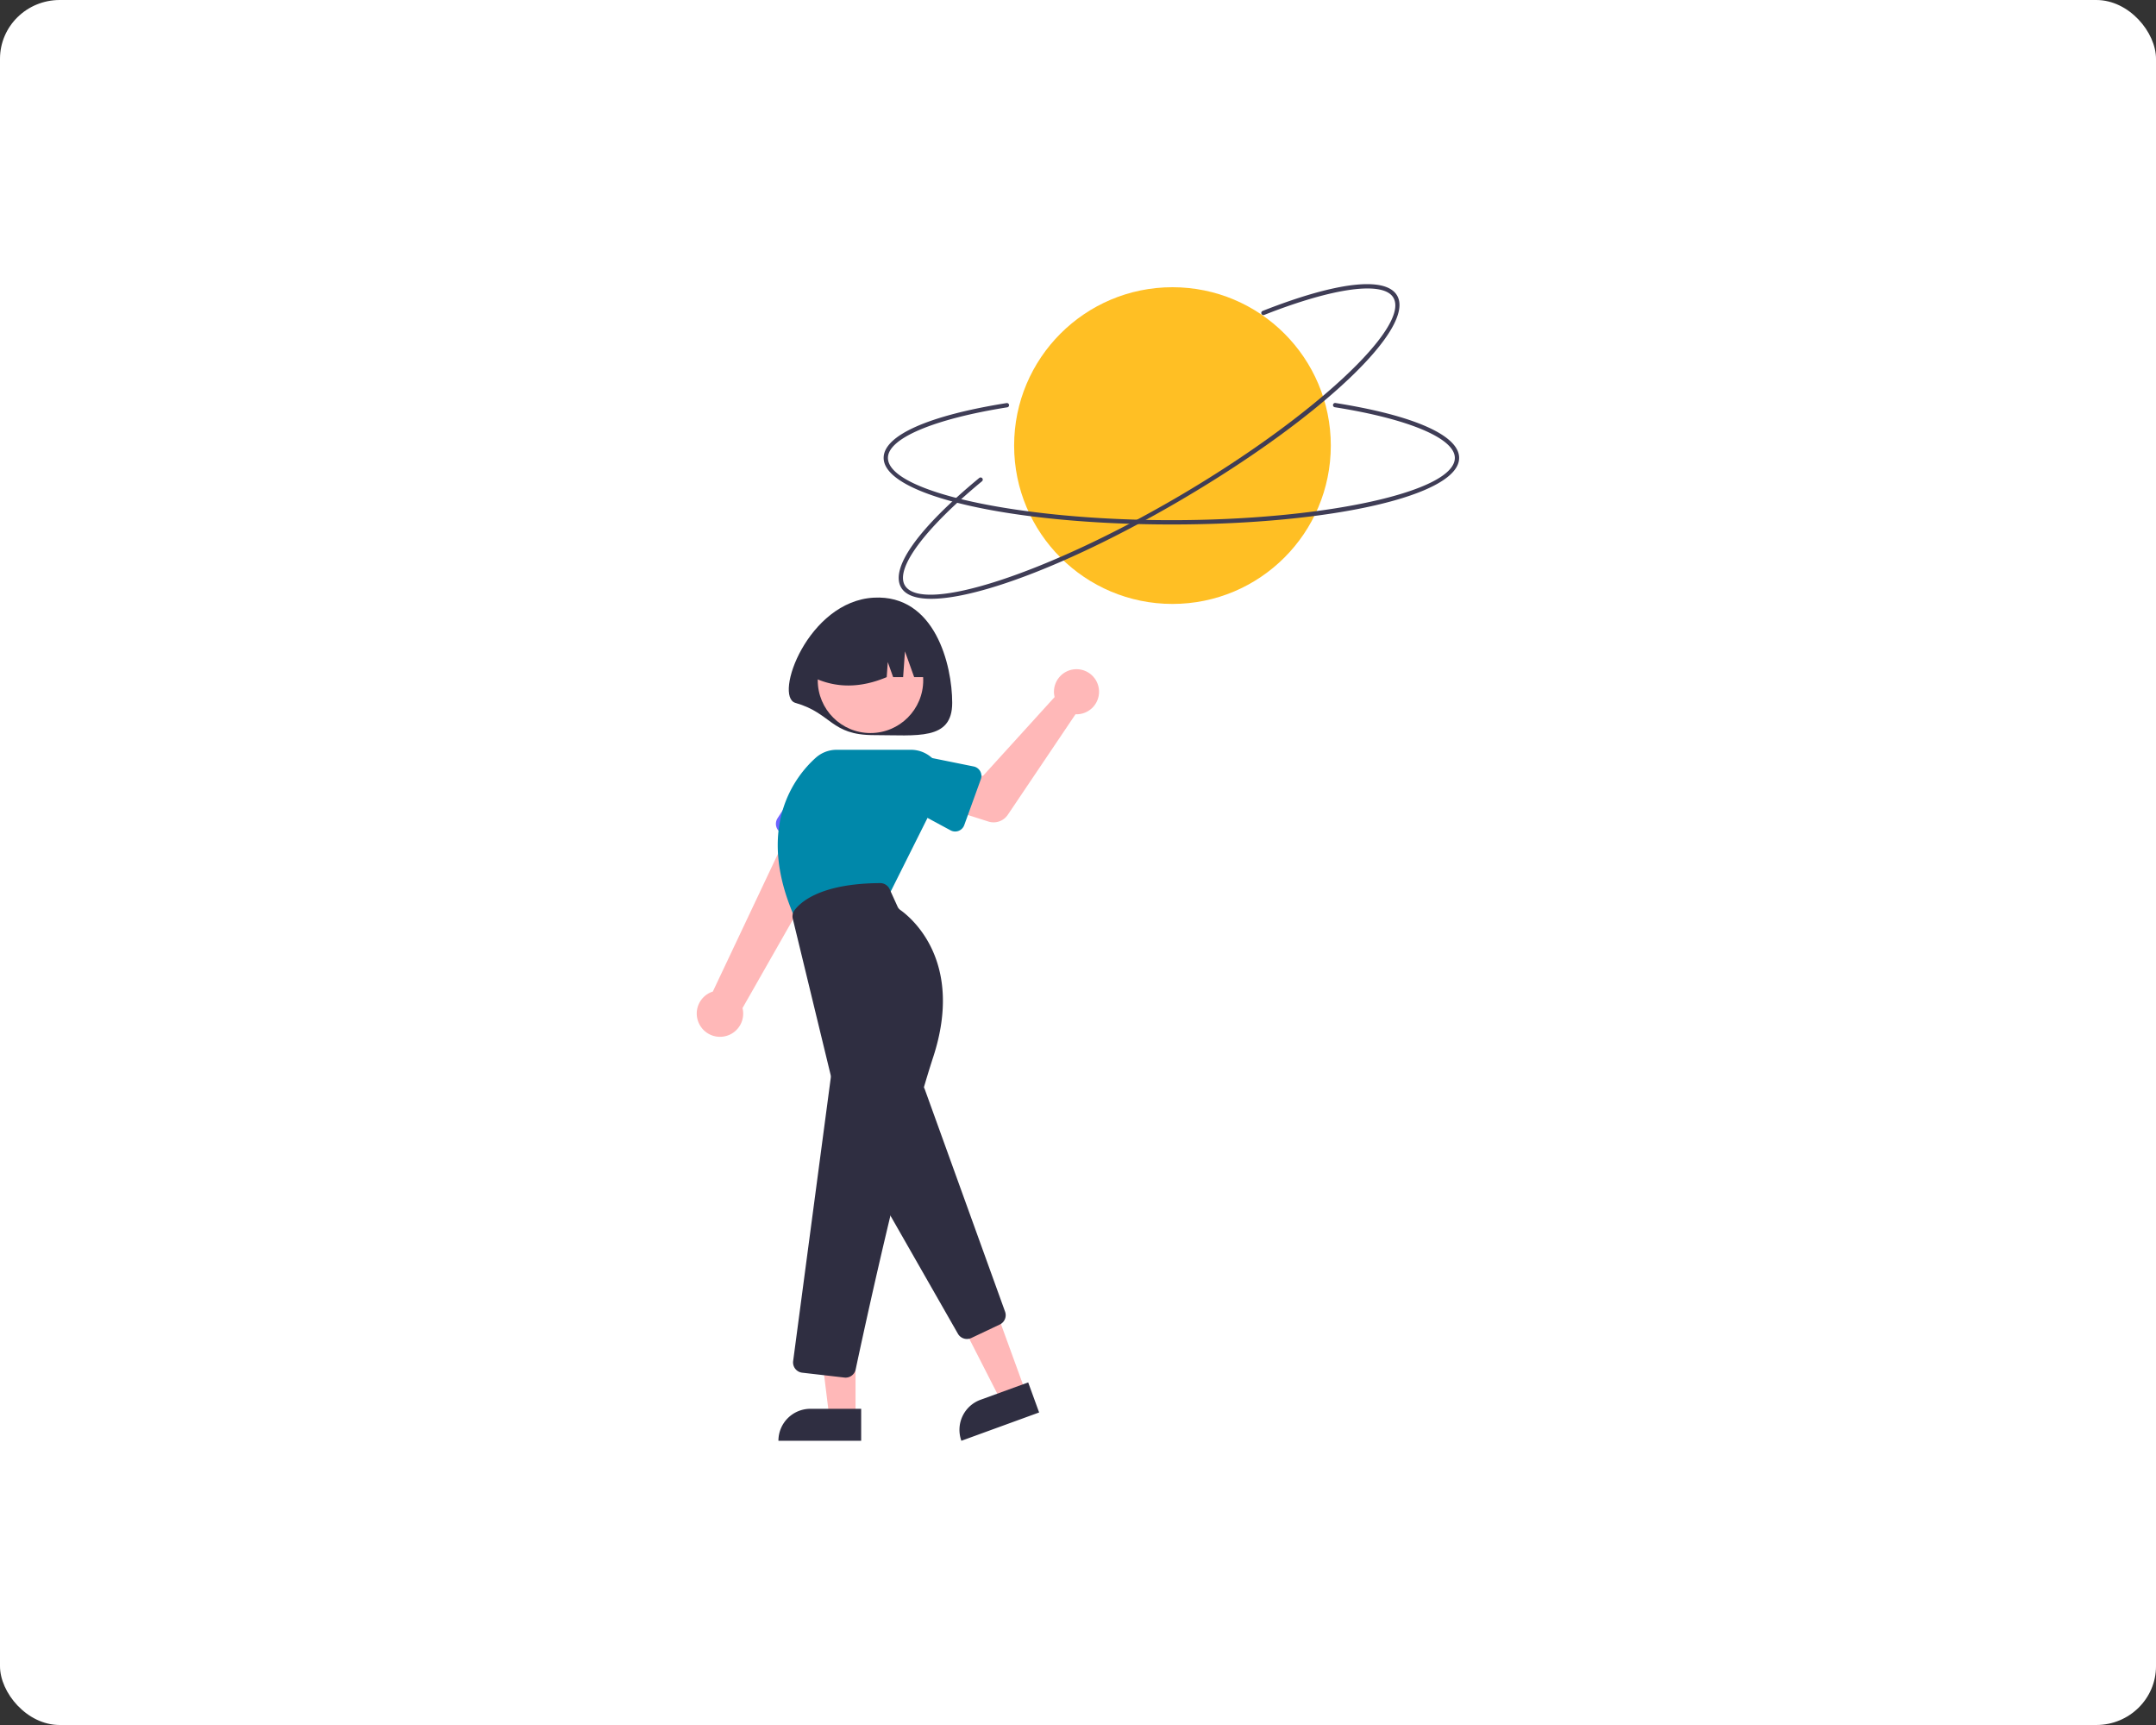 <?xml version="1.0" encoding="UTF-8" standalone="no"?>
<svg
   data-name="Layer 1"
   width="1000"
   height="800"
   viewBox="0 0 1000 800"
   version="1.1"
   id="svg46109"
   sodipodi:docname="hero.svg"
   inkscape:version="1.2.2 (b0a8486541, 2022-12-01)"
   xmlns:inkscape="http://www.inkscape.org/namespaces/inkscape"
   xmlns:sodipodi="http://sodipodi.sourceforge.net/DTD/sodipodi-0.dtd"
   xmlns="http://www.w3.org/2000/svg"
   xmlns:svg="http://www.w3.org/2000/svg">
  <rect x="0" y="0" width="1000" height="800" fill="#333333" stroke="none"/>
  <defs
     id="defs46113" />
  <sodipodi:namedview
     id="namedview46111"
     pagecolor="#ffffff"
     bordercolor="#000000"
     borderopacity="0.25"
     inkscape:showpageshadow="2"
     inkscape:pageopacity="0.0"
     inkscape:pagecheckerboard="0"
     inkscape:deskcolor="#d1d1d1"
     showgrid="false"
     inkscape:zoom="0.83475554"
     inkscape:cx="197.66266"
     inkscape:cy="365.37643"
     inkscape:window-width="1920"
     inkscape:window-height="1048"
     inkscape:window-x="1920"
     inkscape:window-y="32"
     inkscape:window-maximized="1"
     inkscape:current-layer="layer13" />
  <g
     inkscape:groupmode="layer"
     id="layer13"
     inkscape:label="Layer 1"
     style="display:inline">
    <rect
       style="opacity:1;fill:#ffffff;fill-opacity:1;stroke-width:1"
       id="rect15284"
       width="1000"
       height="800"
       x="0"
       y="0"
       ry="27.272"
       rx="27.701" />
    <g
       id="g1029"
       transform="matrix(0.996,0,0,0.996,61.461,131.784)"
       style="stroke-width:1.004">
      <circle
         cx="484.291"
         cy="75.16"
         r="73.736"
         fill="#6c63ff"
         id="circle226"
         style="fill:#ffbf24;fill-opacity:1;stroke-width:1.004" />
      <path
         d="m 692.929,242.723 c -75.14,-0.007 -133.999,-13.629 -133.997,-31.012 9.2e-4,-10.422 20.858,-19.719 57.222,-25.506 a 1,1 0 1 1 0.331,1.972 l -0.004,6.2e-4 -0.013,0.002 c -34.255,5.452 -55.536,14.469 -55.537,23.531 -10e-4,15.72 60.446,29.005 131.997,29.012 71.552,0.006 132.001,-13.268 132.003,-28.988 8e-4,-9.101 -21.414,-18.143 -55.888,-23.598 a 1,1 0 1 1 0.302,-1.977 l 0.003,5e-4 0.007,0.001 c 36.591,5.79 57.576,15.111 57.575,25.574 -0.002,17.383 -58.863,30.995 -134.003,30.988 z"
         transform="translate(-209.139,-130.827)"
         fill="#3f3d56"
         id="path230"
         style="stroke-width:1.167" />
      <path
         d="m 698.284,230.811 c -64.749,38.126 -122.378,56.258 -131.199,41.278 -5.288,-8.981 7.966,-27.576 36.363,-51.017 a 1,1 0 1 1 1.286,1.532 l -0.003,0.002 -0.01,0.008 c -26.75,22.082 -40.511,40.65 -35.913,48.459 7.976,13.546 66.804,-5.682 128.46,-41.987 61.657,-36.305 107.008,-78.42 99.031,-91.966 -4.618,-7.842 -27.659,-4.766 -60.132,8.028 a 1,1 0 1 1 -0.743,-1.857 l 0.003,-0.001 0.007,-0.003 c 34.467,-13.58 57.28,-16.198 62.588,-7.182 8.82,14.979 -34.991,56.578 -99.74,94.704 z"
         transform="translate(-209.139,-130.827)"
         fill="#3f3d56"
         id="path232"
         style="stroke-width:1.167" />
      <path
         d="m 517.858,325.803 c 16.995,4.85 16.342,15 36.5,15 20.158,0 36.5,2.673 36.5,-15 0,-17.673 -8.023,-50.527 -36.5,-49 -30.649,1.643 -46.804,46.06 -36.5,49 z"
         transform="translate(-209.139,-130.827)"
         fill="#2f2e41"
         id="path248"
         style="stroke-width:1.167" />
      <path
         d="m 473.133,475.456 a 10.743,10.743 0 0 1 6.253,-15.24 l 41.816,-88.459 19.128,13.413 -47.119,82.735 a 10.801,10.801 0 0 1 -20.078,7.551 z"
         transform="translate(-209.139,-130.827)"
         fill="#ffb8b8"
         id="path250"
         style="stroke-width:1.167" />
      <path
         d="m 508.965,383.502 a 4.812,4.812 0 0 1 0.552,-3.973 l 13.001,-20.382 A 13.377,13.377 0 0 1 546.974,369.997 l -6.549,23.353 a 4.817,4.817 0 0 1 -6.604,3.096 l -22.209,-9.931 a 4.812,4.812 0 0 1 -2.648,-3.014 z"
         transform="translate(-209.139,-130.827)"
         fill="#6c63ff"
         id="path252"
         style="stroke-width:1.167" />
      <polygon
         points="382.656,477.332 399.658,471.141 415.837,515.575 404.317,519.77 "
         fill="#ffb8b8"
         id="polygon254"
         style="stroke-width:1.167" />
      <path
         d="m 604.028,650.301 22.217,-8.089 v 0 l 5.093,13.988 v 0 L 595.133,669.383 v 0 a 14.887,14.887 0 0 1 8.895,-19.082 z"
         transform="translate(-209.139,-130.827)"
         fill="#2f2e41"
         id="path256"
         style="stroke-width:1.167" />
      <path
         d="m 593.526,619.558 -43.887,-76.802 a 4.822,4.822 0 0 1 0.052,-4.868 l 19.762,-32.937 a 4.817,4.817 0 0 1 8.661,0.841 l 37.364,103.468 a 4.799,4.799 0 0 1 -2.469,5.99 l -13.239,6.271 a 4.773,4.773 0 0 1 -2.044,0.459 4.84,4.84 0 0 1 -4.2,-2.422 z"
         transform="translate(-209.139,-130.827)"
         fill="#2f2e41"
         id="path258"
         style="stroke-width:1.167" />
      <circle
         cx="343.662"
         cy="184.456"
         r="24.561"
         fill="#ffb8b8"
         id="circle260"
         style="stroke-width:1.167" />
      <path
         d="m 517.865,426.534 c -19.342,-42.889 0.157,-66.859 9.439,-75.173 a 14.557,14.557 0 0 1 9.73,-3.721 h 34.599 a 14.576,14.576 0 0 1 13.038,21.095 l -23.13,46.259 -43.488,11.96 z"
         transform="translate(-209.139,-130.827)"
         fill="#6c63ff"
         id="path262"
         style="fill:#0088aa;fill-opacity:1;stroke-width:1.004" />
      <polygon
         points="318.606,479.883 336.7,479.884 336.698,527.172 324.438,527.171 "
         fill="#ffb8b8"
         id="polygon264"
         style="stroke-width:1.167" />
      <path
         d="m 524.82,654.495 h 23.644 v 14.887 h -38.531 a 14.887,14.887 0 0 1 14.887,-14.887 z"
         transform="translate(-209.139,-130.827)"
         fill="#2f2e41"
         id="path266"
         style="stroke-width:1.167" />
      <path
         d="m 540.642,639.946 -19.629,-2.264 a 4.818,4.818 0 0 1 -4.233,-5.339 c 0.003,-0.027 0.006,-0.054 0.01,-0.081 l 17.518,-131.9 a 3.75,3.75 0 0 0 -0.073,-1.377 l -17.608,-72.645 a 4.761,4.761 0 0 1 0.754,-3.926 c 2.73,-3.764 12.086,-12.537 39.914,-12.703 h 0.03 a 4.834,4.834 0 0 1 4.397,2.827 l 3.712,8.166 a 3.763,3.763 0 0 0 1.253,1.513 c 5.11,3.617 29.862,23.918 15.328,68.489 -14.285,43.807 -32.587,128.855 -36.111,145.459 a 4.791,4.791 0 0 1 -4.698,3.814 4.918,4.918 0 0 1 -0.565,-0.033 z"
         transform="translate(-209.139,-130.827)"
         fill="#2f2e41"
         id="path268"
         style="stroke-width:1.167" />
      <path
         d="m 638.28,321.447 a 10.528,10.528 0 0 0 0.273,1.635 l -33.347,36.708 -11.778,-2.538 -6.154,17.274 20.413,6.52 a 8,8 0 0 0 9.069,-3.151 l 31.521,-46.795 a 10.497,10.497 0 1 0 -9.997,-9.651 z"
         transform="translate(-209.139,-130.827)"
         fill="#ffb8b8"
         id="path270"
         style="stroke-width:1.167" />
      <path
         d="m 604.196,361.346 -7.731,21.372 a 4.5,4.5 0 0 1 -6.366,2.431 L 570.151,374.402 a 12.497,12.497 0 0 1 8.571,-23.479 l 22.136,4.482 a 4.5,4.5 0 0 1 3.337,5.941 z"
         transform="translate(-209.139,-130.827)"
         fill="#6c63ff"
         id="path272"
         style="fill:#0088aa;fill-opacity:1;stroke-width:1.004" />
      <path
         d="m 582.858,313.803 h -9.714 l -4.286,-12 -0.857,12 h -4.643 l -2.5,-7 -0.5,7 c -12.15,5.127 -23.668,5.268 -34.5,0 a 26,26 0 0 1 26,-26 h 5 a 26,26 0 0 1 26,26 z"
         transform="translate(-209.139,-130.827)"
         fill="#2f2e41"
         id="path274"
         style="stroke-width:1.167" />
    </g>
  </g>
  <g
     inkscape:groupmode="layer"
     id="layer14"
     inkscape:label="Layer 2"
     transform="translate(-171.629,18.781)"
     sodipodi:insensitive="true"
     style="display:none">
    <g
       id="XMLID_171_"
       transform="matrix(0.761,-0.516,0.626,0.401,-87.764,323.373)"
       style="opacity:0.2;fill:#fbbf24;fill-opacity:1;stroke-width:1.262">
      <g
         id="g3882"
         style="fill:#fbbf24;fill-opacity:1;stroke-width:1.262" />
    </g>
  </g>
  <g
     id="g5564"
     transform="translate(435.31,178.378)"
     style="display:none">
    <path
       d="m -52.346,-3.4 c 1.954,-3.935 5.078,-7.201 6.988,-11.157 1.911,-3.956 2.282,-9.251 -0.901,-12.278 -2.703,-2.571 -6.936,-2.607 -10.168,-4.469 -8.234,-4.744 -8.225,-19.814 -17.638,-21.116 -4.578,-0.633 -8.719,2.8 -11.486,6.501 -2.767,3.701 -4.971,8.02 -8.808,10.596 -4.344,2.915 -9.959,3.042 -14.783,5.067 -9.248,3.882 -14.096,13.864 -18.15,23.038 -2.612,5.91 -5.283,12.284 -4.071,18.631 -2.634,1.639 -1.46,6.047 1.169,7.693 2.629,1.646 5.931,1.61 8.95,2.323 6.345,1.499 11.54,6.55 14.003,12.586 1.92,4.705 2.312,9.871 2.683,14.939 q 0.964,13.191 1.928,26.382 c 0.286,3.912 0.661,8.07 3.042,11.188 2.381,3.117 7.538,4.424 10.215,1.556 2.558,-2.74 1.406,-7.079 1.354,-10.827 -0.052,-3.749 3.337,-8.416 6.532,-6.455 l 1.127,-2.557 a 40.333,40.333 0 0 0 26.603,-34.682 C -52.941,21.112 -57.893,7.769 -52.346,-3.4 Z"
       fill="#e6e6e6"
       id="path17672"
       style="fill:#cccccc" />
    <path
       d="m -44.888,75.512 a 5.079,5.079 0 0 0 -2.914,-8.743 l 0.012,0.422 a 8.733,8.733 0 0 1 -4.531,1.191 13.72,13.72 0 0 0 -4.662,0.738 3.929,3.929 0 0 0 -2.585,3.615 3.816,3.816 0 0 0 2.057,2.865 11.271,11.271 0 0 0 3.499,1.063 c 3.134,0.59 6.802,1.036 9.123,-1.152 z"
       fill="#e6e6e6"
       id="path17674"
       style="fill:#cccccc" />
    <path
       d="m 16.229,-3.192 a 11.54,11.54 0 0 0 3.273,-3.39 3.936,3.936 0 0 0 -0.255,-4.44 5.273,5.273 0 0 0 -3.568,-1.289 27.757,27.757 0 0 0 -10.515,1.24 q 5.226,4.63 10.452,9.26 z"
       fill="#e6e6e6"
       id="path17676"
       style="fill:#cccccc" />
    <path
       d="m -1.194,4.836 c 1.408,1.554 0.959,3.965 0.561,6.024 -0.399,2.059 -0.449,4.632 1.322,5.755 1.535,0.974 3.69,0.179 4.812,-1.25 a 11.079,11.079 0 0 0 1.78,-5.092 35.583,35.583 0 0 0 0.743,-8.037 12.392,12.392 0 0 0 -2.729,-7.46 8.784,8.784 0 0 0 -9.957,-2.326 l 1.619,-0.08 a 15.802,15.802 0 0 0 -2.633,5.053 5.367,5.367 0 0 0 1.331,5.284 c 0.96,0.836 2.298,1.185 3.153,2.128 z"
       fill="#e6e6e6"
       id="path17678"
       style="fill:#cccccc" />
    <path
       d="m 78.226,-21.232 0.287,-0.886 a 6.067,6.067 0 0 0 -2.729,7.134 6.63,6.63 0 0 0 2.442,-6.248 z"
       fill="#e6e6e6"
       id="path17680"
       style="fill:#cccccc" />
    <path
       d="m 62.581,-8.546 a 11.274,11.274 0 0 0 5.634,-8.433 6.202,6.202 0 0 0 -0.365,-3.221 3.328,3.328 0 0 0 -2.424,-2.002 l -0.656,1.032 c -0.94,-0.809 -2.519,0.023 -2.914,1.199 a 6.419,6.419 0 0 0 0.305,3.65 4.811,4.811 0 0 1 -0.057,3.621 13.021,13.021 0 0 1 -1.774,1.864 1.857,1.857 0 0 0 -0.339,2.335 c 0.617,0.705 1.771,0.409 2.59,-0.045 z"
       fill="#e6e6e6"
       id="path17682"
       style="fill:#cccccc" />
    <path
       d="m 55.91,-14.31 a 6.136,6.136 0 0 0 0.763,-3.311 l -1.434,-0.45 a 6.122,6.122 0 0 0 -2.368,1.713 1.866,1.866 0 1 0 3.039,2.047 z"
       fill="#e6e6e6"
       id="path17684"
       style="fill:#cccccc" />
    <path
       d="m 125.976,-21.564 c 0.13,0.109 0.258,0.22 0.388,0.33 0.114,-0.024 0.223,-0.067 0.339,-0.081 z"
       fill="#e6e6e6"
       id="path17686" />
    <path
       d="m 123.679,-8.984 q 1.974,-1.597 3.948,-3.194 a 6.584,6.584 0 0 0 1.755,-1.844 4.46,4.46 0 0 0 -0.318,-4.295 11.812,11.812 0 0 0 -2.699,-2.918 4.881,4.881 0 0 0 -3.725,5.304 c 0.238,1.51 1.186,3.124 0.412,4.442 -0.301,0.513 -0.82,0.862 -1.167,1.346 -0.347,0.483 -0.46,1.253 0.017,1.608 0.53,0.394 1.263,-0.033 1.777,-0.448 z"
       fill="#e6e6e6"
       id="path17688" />
    <path
       d="m 126.557,-2.466 a 3.418,3.418 0 0 0 2.643,-1.04 23.338,23.338 0 0 0 4.569,-5.019 q -4.442,1.407 -8.884,2.814 l 0.923,1.08 c -0.82,0.535 -0.213,1.982 0.749,2.166 z"
       fill="#e6e6e6"
       id="path17690" />
    <path
       d="m 134.857,3.629 a 2.27,2.27 0 0 0 2.344,1.431 3.39,3.39 0 0 0 2.416,-1.547 4.502,4.502 0 0 0 -3.539,-7.025 l 0.818,1.249 c 0.208,2.132 -2.69,3.85 -2.038,5.891 z"
       fill="#e6e6e6"
       id="path17692" />
    <path
       d="m 192.37,26.982 a 4.618,4.618 0 0 0 5.542,-0.013 4.943,4.943 0 0 0 0.295,-7.243 l -1.512,0.844 a 3.851,3.851 0 0 0 -5.244,1.042 4.198,4.198 0 0 0 0.919,5.37 z"
       fill="#e6e6e6"
       id="path17694" />
    <path
       d="m 209.957,28.973 a 4.48,4.48 0 0 0 3.073,-3.122 l -2.94,-0.386 a 6.51,6.51 0 0 0 -2.779,-1.214 2.232,2.232 0 0 0 -2.421,1.427 2.415,2.415 0 0 0 0.824,2.208 4.48,4.48 0 0 0 4.243,1.088 z"
       fill="#e6e6e6"
       id="path17696" />
    <path
       d="m 197.815,34.851 a 2.534,2.534 0 0 0 1.694,2.124 2.746,2.746 0 0 0 3.049,-0.472 1.683,1.683 0 0 0 -0.611,-2.669 l -2.205,-0.401 c -0.852,-0.441 -1.941,0.459 -1.927,1.419 z"
       fill="#e6e6e6"
       id="path17698" />
    <path
       d="M 69.872,50.356 68.166,48.797 a 5.587,5.587 0 0 0 1.707,1.558 z"
       fill="#e6e6e6"
       id="path17700" />
    <path
       d="m 56.837,41.179 c 1.051,4.879 6.306,8.854 11.077,7.388 l 0.252,0.23 c -1.519,-2.079 -1.776,-5.155 -1.422,-7.83 a 27.574,27.574 0 0 1 15.906,-21.193 6.563,6.563 0 0 0 2.985,-1.945 c 0.68,-0.994 0.426,-2.699 -0.745,-2.98 a 2.789,2.789 0 0 0 -1.819,0.421 l -8.866,4.364 c -4.478,2.204 -9.046,4.471 -12.563,8.012 -3.517,3.541 -5.855,8.653 -4.805,13.533 z"
       fill="#e6e6e6"
       id="path17702"
       style="fill:#cccccc" />
    <path
       d="m -86.284,208.962 a 108.871,108.871 0 0 0 -26.881,-14.048 c -5.883,-2.092 -12.205,-3.687 -18.335,-2.5 a 21.824,21.824 0 0 0 -15.44,12.325 22.857,22.857 0 0 0 0.747,19.812 c 2.827,5.297 7.722,9.516 9.358,15.293 1.103,3.895 0.581,8.041 0.05,12.054 q -1.628,12.301 -3.256,24.601 c -0.988,7.466 -1.951,15.236 0.413,22.386 2.364,7.151 9.109,13.454 16.602,12.694 l 1.485,-0.112 c -4.956,-3.37 -6.346,-10.348 -4.87,-16.157 1.476,-5.809 5.221,-10.736 8.879,-15.485 q 16.279,-21.139 32.558,-42.277 c 4.391,-5.702 9.035,-12.749 6.694,-19.554 -1.331,-3.868 -4.678,-6.652 -8.004,-9.034 z"
       fill="#e6e6e6"
       id="path17704"
       style="fill:#cccccc" />
    <path
       d="m -160.245,173.337 c -1.099,-0.373 -2.26,0.455 -2.906,1.419 a 19.481,19.481 0 0 1 -1.834,2.948 c -1.691,1.743 -4.772,1.396 -6.595,-0.207 -1.823,-1.603 -2.613,-4.083 -2.967,-6.485 -0.425,-2.882 -0.241,-6.097 1.661,-8.304 1.958,-2.271 5.177,-2.881 8.138,-3.353 3.059,-0.487 6.487,-0.894 8.993,0.927 1.579,1.147 2.499,2.997 3.961,4.289 1.462,1.292 4.064,1.781 5.164,0.17 a 3.965,3.965 0 0 0 -0.053,-3.673 8.99,8.99 0 0 1 -1.092,-3.637 c 0.074,-1.771 1.496,-3.179 2.951,-4.191 1.455,-1.012 3.099,-1.886 4.053,-3.379 1.174,-1.837 1.05,-4.204 1.778,-6.259 1.763,-4.974 8.055,-7.187 9.888,-12.136 a 4.679,4.679 0 0 0 0.14,-3.281 c -0.767,-1.971 -2.841,-1.584 -2.968,-3.994 -0.122,-2.305 1.801,-4.565 3.754,-5.527 2.693,-1.327 5.833,-1.219 8.834,-1.3 3.001,-0.081 6.235,-0.48 8.437,-2.52 a 7.272,7.272 0 0 0 -0.773,-10.818 c -1.641,-1.133 -3.716,-1.528 -5.313,-2.723 -1.989,-1.489 -2.931,-3.968 -4.48,-5.91 a 22.731,22.731 0 0 0 -4.387,-3.885 q -1.994,-1.48 -3.988,-2.959 c -2.403,-1.783 -4.904,-3.612 -7.828,-4.247 -2.924,-0.635 -6.407,0.264 -7.871,2.873 a 8.878,8.878 0 0 0 -0.924,3.737 53.812,53.812 0 0 0 0.381,9.154 q 0.362,3.664 0.724,7.329 c 0.216,2.19 -0.016,5.077 -2.142,5.646 -4.716,1.261 -3.125,-5.712 -4.171,-7.849 -1.601,-3.27 -8.957,-4.84 -12.102,-6.203 -1.964,-0.851 -4.037,-1.791 -5.223,-3.573 -1.476,-2.218 -1.173,-5.236 -0.016,-7.636 1.157,-2.399 3.043,-4.352 4.756,-6.393 1.746,-2.08 3.337,-4.285 4.925,-6.487 q 2.763,-3.832 5.527,-7.664 c 2.363,-3.276 4.847,-7.275 3.504,-11.085 a 2.982,2.982 0 0 0 -5.457,0.658 c -0.588,2.057 0.981,4.683 -0.52,6.207 a 2.814,2.814 0 0 1 -3.611,-0.068 8.203,8.203 0 0 1 -2.158,-3.264 c -1.819,-4.042 -3.591,-8.108 -5.458,-12.128 -0.59,-1.271 -1.206,-3.446 -2.995,-3.232 -1.553,0.186 -2.391,2.449 -2.337,3.762 0.079,1.911 1.135,3.619 1.942,5.353 0.807,1.734 1.372,3.817 0.486,5.512 -1.123,2.146 -3.965,2.628 -6.386,2.557 a 29.944,29.944 0 0 1 -13.072,-3.449 q -0.158,3.364 -0.316,6.729 -4.82,-2.017 -9.64,-4.035 -0.936,-0.392 -1.872,-0.784 c -2.711,-1.135 -5.425,-2.27 -8.215,-3.191 -1.584,-0.523 -3.19,-0.976 -4.796,-1.428 q -1.464,-0.413 -2.928,-0.825 a 15.363,15.363 0 0 0 -6.009,-0.857 c -2.143,0.269 -4.055,1.42 -6.037,2.281 -4.422,1.92 -10.142,-0.011 -14.881,-0.046 a 19.896,19.896 0 0 0 -33.427,0.926 39.813,39.813 0 0 0 -2.222,4.467 q -0.965,2.162 -1.929,4.323 c -0.943,2.114 -1.907,4.341 -1.722,6.648 0.185,2.307 1.954,4.665 4.269,4.644 -5.458,2.471 -6.594,11.118 -1.959,14.915 1.283,1.051 2.857,1.739 4.012,2.93 a 6.292,6.292 0 0 1 -4.727,10.668 15.323,15.323 0 0 0 18.214,-5.705 c 1.982,-3.103 2.843,-6.979 5.539,-9.486 3.57,-3.32 9.467,-3.063 13.585,-0.452 4.118,2.611 6.722,7.056 8.514,11.591 2.348,5.942 3.851,12.732 8.853,16.707 2.419,1.922 5.482,3.003 7.62,5.233 3.044,3.176 3.571,7.969 3.503,12.368 -0.069,4.399 -0.542,8.963 1.06,13.06 1.602,4.097 6.196,7.467 10.316,5.923 a 16.408,16.408 0 0 0 6.869,19.165 q -1.126,-6.982 -2.251,-13.965 c 3.741,1.053 6.165,4.681 7.565,8.306 1.4,3.625 2.14,7.545 4.17,10.859 3.196,5.218 8.983,7.467 14.871,7.447 6.36,-0.021 8.775,-3.054 12.966,-7.52 a 6.84,6.84 0 0 0 1.86,-2.792 2.349,2.349 0 0 0 -1.223,-2.828 z"
       fill="#e6e6e6"
       id="path17706"
       style="fill:#cccccc" />
    <path
       d="m -142.237,173.105 q -5.332,-0.838 -10.665,-1.676 2.795,1.681 5.591,3.361 a 20.221,20.221 0 0 0 5.021,2.419 6.82,6.82 0 0 0 5.402,-0.569 l -0.455,-0.87 c -0.717,-1.813 -2.968,-2.363 -4.894,-2.665 z"
       fill="#e6e6e6"
       id="path17708"
       style="fill:#cccccc" />
    <path
       d="m -144.652,192.865 0.025,-0.062 a 2.087,2.087 0 0 0 -2.12,-0.983 7.749,7.749 0 0 1 -2.479,0.04 3.517,3.517 0 0 1 -2.132,-2.423 c -0.353,-1.063 -0.458,-2.2 -0.86,-3.246 a 4.764,4.764 0 0 0 -3.85,-3.14 3.327,3.327 0 0 0 -3.579,3.004 5.557,5.557 0 0 0 0.83,2.524 q 0.575,1.106 1.15,2.213 a 14.874,14.874 0 0 0 1.112,1.903 7.432,7.432 0 0 0 11.902,0.17 z"
       fill="#e6e6e6"
       id="path17710"
       style="fill:#cccccc" />
    <path
       d="m -165.413,3.69 c 2.707,1.596 6.097,2.696 7.383,5.563 l 0.742,0.24 q -1.214,1.509 -2.428,3.017 c -1,1.243 -2.052,2.628 -2.029,4.223 0.032,2.197 2.145,3.854 4.281,4.372 a 9.381,9.381 0 0 0 10.845,-6.392 c 0.254,-0.926 0.359,-1.887 0.581,-2.821 a 22.941,22.941 0 0 1 2.906,-6.243 q 10.782,-18.139 21.564,-36.278 c 0.895,-1.506 1.818,-3.308 1.145,-4.925 a 3.869,3.869 0 0 0 -3.82,-2.05 11.348,11.348 0 0 0 -4.349,1.463 7.406,7.406 0 0 0 -5.793,-3.714 21.871,21.871 0 0 0 -7.11,0.619 43.774,43.774 0 0 0 -14.917,5.124 c -2.528,1.278 -5.31,2.856 -6.043,5.592 -0.902,3.366 2.005,6.796 5.353,7.763 3.347,0.967 6.921,0.155 10.309,-0.659 a 7.8,7.8 0 0 1 -13.039,7.36 c -2.429,-2.365 -3.618,-6.47 -6.952,-7.08 -3.324,-0.608 -5.966,2.937 -6.699,6.235 A 17.718,17.718 0 0 0 -165.413,3.69 Z"
       fill="#e6e6e6"
       id="path17712"
       style="fill:#cccccc" />
    <path
       d="m -123.725,61.878 a 63.746,63.746 0 0 0 -6.271,-12.869 38.451,38.451 0 0 0 -7.128,-8.59 27.542,27.542 0 0 0 -8.621,-5.05 c -3.065,-1.108 -6.477,-1.656 -9.576,-0.645 -3.099,1.011 -5.735,3.892 -5.672,7.15 0.07,3.603 3.222,6.421 6.508,7.902 3.286,1.481 6.941,2.125 10.04,3.963 a 15.049,15.049 0 0 1 7.228,12.149 l 0.781,1.291 a 15.604,15.604 0 0 0 -4.87,2.652 5.297,5.297 0 0 0 -1.85,4.977 c 0.542,2.182 2.769,3.434 4.784,4.432 q 5.584,2.765 11.167,5.531 c -1.895,-5.652 4.31,-10.911 4.653,-16.862 a 15.589,15.589 0 0 0 -1.172,-6.031 z"
       fill="#e6e6e6"
       id="path17714"
       style="fill:#cccccc" />
    <path
       d="m -217.323,46.619 c 2.258,1.754 5.73,0.933 7.798,-1.04 2.069,-1.974 3.076,-4.782 4.016,-7.482 a 28.886,28.886 0 0 0 0.097,8.044 9.744,9.744 0 0 0 4.239,6.59 11.424,11.424 0 0 0 3.263,1.188 27.468,27.468 0 0 0 15.937,-1.139 l 0.046,-1.738 c -2.553,0.291 -4.485,-2.509 -4.654,-5.073 -0.169,-2.564 0.762,-5.079 0.844,-7.647 0.082,-2.568 -1.156,-5.569 -3.685,-6.026 a 4.888,4.888 0 0 1 -6.217,6.707 c -2.927,-1.19 -3.99,-4.756 -6.252,-6.962 a 9.487,9.487 0 0 0 -10.41,-1.464 12.911,12.911 0 0 0 -6.692,8.51 c -0.687,2.638 -0.483,5.86 1.67,7.533 z"
       fill="#e6e6e6"
       id="path17716"
       style="fill:#cccccc" />
    <path
       d="m -147.633,28.319 0.105,-0.17 c -0.63,-1.82 -2.584,-2.888 -4.492,-3.159 a 29.187,29.187 0 0 0 -5.763,0.19 8.356,8.356 0 0 1 -5.526,-1.217 c -1.313,-0.981 -2.061,-2.526 -3.11,-3.785 -1.05,-1.259 -2.748,-2.294 -4.273,-1.692 -1.651,0.652 -2.091,2.965 -1.29,4.549 a 8.042,8.042 0 0 0 4.045,3.302 31.202,31.202 0 0 0 20.304,1.982 z"
       fill="#e6e6e6"
       id="path17718"
       style="fill:#cccccc" />
    <path
       d="m -169.325,33.775 a 2.535,2.535 0 0 0 2.824,4.205 l 0.557,0.55 c 0.741,-1.326 1.046,-3.103 0.099,-4.291 a 2.631,2.631 0 0 0 -3.48,-0.464 z"
       fill="#e6e6e6"
       id="path17720"
       style="fill:#cccccc" />
    <path
       d="m -175.841,38.533 a 2.347,2.347 0 0 0 -1.464,-2.215 2.247,2.247 0 0 0 -2.609,1.931 4.484,4.484 0 0 0 1.174,3.374 3.094,3.094 0 0 0 2.148,1.35 c 0.873,0.029 1.763,-0.884 1.409,-1.682 l -1.333,-0.026 a 6.881,6.881 0 0 0 0.675,-2.731 z"
       fill="#e6e6e6"
       id="path17722"
       style="fill:#cccccc" />
    <path
       d="m -201.901,24.886 q 0.734,0.595 1.468,1.19 a 17.602,17.602 0 0 0 2.735,1.942 7.492,7.492 0 0 0 5.573,0.682 5.736,5.736 0 0 0 3.922,-3.87 c 0.585,-2.205 -0.369,-4.494 -1.303,-6.575 a 3.99,3.99 0 0 0 -1.026,-1.565 1.368,1.368 0 0 0 -1.731,-0.068 1.712,1.712 0 0 0 -0.279,1.644 4.484,4.484 0 0 1 0.27,1.714 c -0.093,0.576 -0.697,1.119 -1.229,0.881 l -0.085,1.959 c -2.541,-1.286 -3.885,-4.708 -6.713,-5.045 a 3.49,3.49 0 0 0 -3.485,5.122 7.011,7.011 0 0 0 1.883,1.989 z"
       fill="#e6e6e6"
       id="path17724"
       style="fill:#cccccc" />
    <path
       d="m -207.953,16.429 a 3.87,3.87 0 0 0 1.65,-3.687 2.379,2.379 0 0 0 -3.23,-1.724 3.831,3.831 0 0 0 -1.439,2.209 q -1.005,2.834 -2.009,5.667 l 1.126,-0.819 a 11.384,11.384 0 0 0 3.903,-1.647 z"
       fill="#e6e6e6"
       id="path17726"
       style="fill:#cccccc" />
    <path
       d="m -194.909,4.836 a 2.215,2.215 0 0 0 -0.684,-3.325 l -1.407,-0.132 a 2.112,2.112 0 1 0 2.091,3.457 z"
       fill="#e6e6e6"
       id="path17728"
       style="fill:#cccccc" />
    <path
       d="m -181.962,7.008 c 1.313,0.628 2.976,1.227 4.118,0.325 a 2.597,2.597 0 0 0 0.795,-2.475 6.294,6.294 0 0 0 -1.161,-2.446 23.5,23.5 0 0 0 -6.535,-6.31 l -0.635,0.825 c -0.887,2.303 -1.743,4.992 -0.506,7.127 0.834,1.44 2.423,2.237 3.924,2.955 z"
       fill="#e6e6e6"
       id="path17730"
       style="fill:#cccccc" />
    <path
       d="m -172.178,9.058 2.456,1.111 a 2.303,2.303 0 0 0 -2.456,-1.111 z"
       fill="#e6e6e6"
       id="path17732" />
    <path
       d="m -178.796,16.785 -1.16,0.382 c -0.987,1.622 -0.559,3.695 -0.1,5.537 0.29,1.164 0.916,2.597 2.115,2.544 1.167,-0.051 1.683,-1.466 1.907,-2.612 a 7.884,7.884 0 0 0 0.11,-3.82 2.707,2.707 0 0 0 -2.872,-2.032 z"
       fill="#e6e6e6"
       id="path17734"
       style="fill:#cccccc" />
    <path
       d="m -197.302,11.327 0.859,0.346 a 0.924,0.924 0 1 0 -0.859,-0.346 z"
       fill="#e6e6e6"
       id="path17736" />
    <path
       d="m -154.013,76.984 a 2.61,2.61 0 0 0 -2.388,3.518 c 0.843,1.816 3.747,1.824 5.038,0.293 a 3.952,3.952 0 0 0 -1.019,-5.722 z"
       fill="#e6e6e6"
       id="path17738" />
    <path
       d="m -112.188,119.995 a 2.613,2.613 0 0 0 -1.832,3.269 l 2.411,0.167 q 1.225,-0.615 2.449,-1.229 a 2.613,2.613 0 0 0 -3.028,-2.207 z"
       fill="#e6e6e6"
       id="path17740" />
    <path
       d="m -121.987,122.977 a 4.983,4.983 0 0 0 -2.089,4.361 3.986,3.986 0 0 0 3.119,3.524 3.332,3.332 0 0 0 3.765,-2.554 c 0.408,-2.494 -2.272,-4.32 -3.235,-6.656 z"
       fill="#e6e6e6"
       id="path17742" />
    <path
       d="m -28.352,106.508 c 0.255,1.872 -1.432,3.512 -1.495,5.4 -0.074,2.24 2.364,3.983 4.595,3.763 a 7.266,7.266 0 0 0 5.22,-3.834 l 0.048,-0.21 q -1.63,-1.842 -3.26,-3.684 c -1.334,-1.508 -2.749,-3.225 -2.697,-5.238 0.026,-0.992 0.417,-1.954 0.395,-2.946 a 7.139,7.139 0 0 0 -0.472,-2.082 c -0.294,-0.878 -0.695,-1.867 -1.572,-2.164 -1.098,-0.371 -2.206,0.602 -2.731,1.636 a 6.472,6.472 0 0 0 0.191,6.095 c 0.634,1.077 1.609,2.025 1.777,3.264 z"
       fill="#e6e6e6"
       id="path17744"
       style="fill:#cccccc" />
    <path
       d="m -38.598,113.095 a 1.872,1.872 0 0 0 1.561,0.1 8.17,8.17 0 0 0 2.747,-0.998 2.774,2.774 0 0 0 1.344,-2.453 3.209,3.209 0 0 0 -2.614,-2.427 2.811,2.811 0 0 0 -2.615,0.399 c -0.81,0.759 -0.713,2.048 -0.554,3.147 l -0.171,0.286 c -0.152,0.679 -0.25,1.522 0.302,1.946 z"
       fill="#e6e6e6"
       id="path17746"
       style="fill:#cccccc" />
    <path
       d="m 132.428,193.098 q -0.353,-0.877 -0.705,-1.753 c -0.322,0.794 -0.202,1.606 0.705,1.753 z"
       fill="#e6e6e6"
       id="path17748" />
    <path
       d="m 273.505,70.171 c -3.016,-3.272 -4.863,-5.159 -6.767,-9.214 A 14.931,14.931 0 0 0 255.44,52.472 c -6.257,-1.031 -12.65,0.601 -18.983,0.274 -10.143,-0.524 -19.29,-5.964 -29.004,-8.932 a 121.366,121.366 0 0 0 -16.575,-3.419 q -4.838,-0.765 -9.677,-1.53 C 170.628,37.194 159.988,35.517 149.285,35.739 c -3.086,0.064 -7.385,-0.864 -7.138,-3.94 0.307,-3.821 7.182,-3.32 8.505,-6.918 0.818,-2.226 -1.14,-4.563 -3.287,-5.57 -2.147,-1.007 -4.626,-1.309 -6.575,-2.661 -1.949,-1.351 -3.017,-4.484 -1.226,-6.038 q -7.447,3.818 -14.894,7.635 c -4.128,2.116 -8.739,4.869 -9.469,9.45 a 10.95,10.95 0 0 0 -6.148,4.271 c -2.793,0.015 -4.987,2.696 -5.448,5.45 -0.461,2.754 0.377,5.542 1.204,8.209 -1.013,-1.94 -2.089,-3.955 -3.874,-5.221 -1.786,-1.266 -4.503,-1.507 -6.026,0.066 -1.562,1.614 -1.197,4.322 -0.092,6.277 1.105,1.955 2.802,3.534 3.845,5.523 3.257,6.213 -2.644,14.961 -9.625,14.269 q 0.702,-9.624 1.405,-19.248 a 12.881,12.881 0 0 0 -0.485,-5.887 c -0.761,-1.837 -2.711,-3.345 -4.652,-2.911 -3.489,0.78 -3.191,5.891 -1.739,9.158 1.451,3.267 2.898,7.811 -0.065,9.812 -1.913,1.292 -4.507,0.494 -6.573,-0.537 -2.066,-1.031 -4.275,-2.302 -6.533,-1.821 -2.258,0.482 -3.678,3.933 -1.683,5.095 Q 63.751,59.339 58.789,58.477 a 7.06,7.06 0 0 1 -8.834,5.636 Q 49.468,62.094 48.981,60.075 48.255,59.873 47.529,59.671 c 1.52,0.423 -0.858,6.832 -2.989,11.727 -2.865,-0.336 -7.053,-0.401 -7.531,-1.222 -2.288,-3.932 -2.016,-13.298 -5.992,-15.51 q -2.99,-1.664 -6.133,-3.033 a 14.385,14.385 0 0 0 -3.46,-1.136 c -2.441,-0.385 -4.903,0.372 -7.258,1.121 -2.783,0.884 -5.632,1.801 -7.936,3.595 a 24.828,24.828 0 0 0 -4.999,5.945 q -6.826,10.102 -13.652,20.204 a 21.651,21.651 0 0 0 -3.162,5.925 7.742,7.742 0 0 0 0.72,6.413 4.963,4.963 0 0 0 5.812,1.986 c 1.319,-0.571 2.64,-1.865 3.947,-1.267 0.99,0.453 1.237,1.754 1.133,2.837 a 7.578,7.578 0 0 0 -0.058,3.233 c 0.595,1.687 2.884,2.273 4.517,1.544 a 6.982,6.982 0 0 0 3.318,-4.04 c 1.573,-4.035 1.413,-8.499 1.805,-12.812 0.392,-4.313 1.571,-8.926 4.971,-11.608 1.018,-0.803 2.513,-1.381 3.561,-0.618 a 2.546,2.546 0 0 1 0.626,2.89 11.319,11.319 0 0 1 -1.697,2.666 14.613,14.613 0 0 0 -2.404,11.406 l 0.695,0.43 c 2.651,-0.688 6.2,0.544 9.72,1.724 a 12.651,12.651 0 0 0 -6.428,4.422 c -4.069,5.709 -7.014,11.111 -15.063,11.043 -1.909,-0.016 -3.803,-0.394 -5.712,-0.398 a 7.467,7.467 0 0 0 -5.297,1.764 c -1.448,1.417 -1.895,3.576 -3.134,5.179 -1.628,2.108 -4.35,2.966 -6.836,3.923 -1.817,0.7 -3.732,1.644 -4.567,3.402 a 8.429,8.429 0 0 0 -0.35,4.506 c 0.28,2.663 0.775,5.692 3.035,7.13 a 7.188,7.188 0 0 0 5.532,0.468 c 2.35,-0.572 4.649,-1.648 7.062,-1.488 3.79,0.253 6.91,3.89 6.949,7.688 0.019,1.922 -0.541,4.127 0.733,5.567 1.197,1.353 3.572,1.112 4.812,-0.202 a 5.545,5.545 0 0 0 1.045,-5.09 16.373,16.373 0 0 0 -2.398,-4.831 5.637,5.637 0 0 1 6.487,2.999 c 0.842,1.87 0.57,4.028 0.838,6.061 0.269,2.033 1.506,4.293 3.554,4.41 a 2.868,2.868 0 0 0 2.885,-2.264 20.619,20.619 0 0 0 -0.168,-3.087 3.954,3.954 0 0 1 3.994,-3.68 5.636,5.636 0 0 0 1.381,7.038 c 1.558,1.206 3.618,1.475 5.559,1.812 1.941,0.337 4.011,0.87 5.264,2.39 2.087,2.533 -0.467,3.673 -0.864,5.818 -0.488,2.633 1.712,6.522 2.556,9.041 q 5.824,8.147 11.647,16.294 a 19.713,19.713 0 0 0 3.045,3.609 c 3.832,3.292 10.151,2.967 13.826,-0.499 a 11.853,11.853 0 0 0 2.013,-13.939 c -2.271,-4.134 -6.772,-6.695 -8.994,-10.856 a 23.724,23.724 0 0 0 13.023,5.356 65.666,65.666 0 0 1 23.66,9.923 32.993,32.993 0 0 0 8.136,20.251 29.161,29.161 0 0 1 8.461,-16.803 c 2.991,-2.917 7.078,-5.269 11.181,-4.484 4.104,0.784 7.217,6.017 4.735,9.378 q 3.119,0.232 6.239,0.464 1.399,3.478 2.798,6.957 a 2.409,2.409 0 0 1 2.35,-1.631 c 1.947,0.294 3.312,2.105 5.164,2.774 3.491,1.261 7.223,-2.232 7.674,-5.916 0.452,-3.684 -1.301,-7.241 -3.004,-10.539 a 19.671,19.671 0 0 0 20.213,-29.846 50.091,50.091 0 0 1 14.071,-10.36 c 4.869,-2.405 10.195,-4.056 14.45,-7.431 4.255,-3.374 7.239,-9.233 5.193,-14.263 -1.446,-3.553 -5.072,-5.965 -6.158,-9.645 -1.571,-5.327 3.202,-10.836 8.593,-12.167 5.392,-1.331 11.022,0.305 16.333,1.928 -0.816,-5.465 5.518,-10.588 10.692,-8.648 q 3.25,-1.316 6.5,-2.632 c -2.512,5.538 -7.954,9.061 -11.956,13.639 -4.002,4.578 -6.386,12.033 -2.205,16.449 q 8.988,-8.147 17.977,-16.293 9.402,-8.522 18.804,-17.043 -0.449,-1.319 -0.898,-2.638 c 5.93,-2.252 12.317,-4.115 17.989,-6.913 z"
       fill="#e6e6e6"
       id="path17750"
       style="fill:#cccccc" />
    <path
       d="m -37.738,143.267 a 2.063,2.063 0 0 0 0.012,2.372 1.816,1.816 0 0 0 2.313,0.031 5.295,5.295 0 0 0 1.466,-2.029 3.301,3.301 0 0 0 3.357,1.758 8.255,8.255 0 0 0 3.703,-1.544 8.118,8.118 0 0 0 2.249,-1.951 3.212,3.212 0 0 0 0.565,-2.827 4.871,4.871 0 0 0 -1.461,-1.886 q -2.378,-2.197 -4.757,-4.394 l -0.537,-0.161 a 3.03,3.03 0 0 0 -4.372,-0.047 c -0.985,1.102 -0.989,2.749 -0.839,4.219 0.15,1.47 0.385,3.037 -0.27,4.362 -0.375,0.76 -1.011,1.361 -1.429,2.098 z"
       fill="#e6e6e6"
       id="path17752"
       style="fill:#cccccc" />
    <path
       d="M 54.257,193.297 A 33.063,33.063 0 0 1 29.132,168.044 c -0.584,-2.911 -0.849,-6.092 -2.786,-8.342 -1.875,-2.179 -4.938,-2.965 -7.812,-2.965 -2.874,2.4e-4 -5.708,0.662 -8.577,0.841 -5.016,0.313 -10.331,-1.012 -13.917,-4.532 -1.699,-1.667 -2.984,-3.784 -4.968,-5.099 -2.666,-1.767 -6.201,-1.766 -9.239,-0.764 -3.384,1.115 -6.092,4.167 -9.792,3.747 -3.848,-0.437 -8.307,-1.797 -9.816,3.27 -0.434,1.459 -0.286,3.059 -0.836,4.478 -0.848,2.187 -3.098,3.42 -4.878,4.948 -3.586,3.078 -5.491,7.753 -6.134,12.435 -0.642,4.682 -0.145,9.436 0.352,14.135 0.268,2.535 0.621,5.262 2.362,7.124 2.427,2.595 6.499,2.494 10.04,2.202 q 6.17,-0.509 12.341,-1.019 c 2.218,-0.183 4.744,-0.261 6.323,1.307 0.946,0.94 1.346,2.299 2.178,3.341 a 5.129,5.129 0 0 0 6.258,1.262 10.388,10.388 0 0 0 7.837,15.391 l 0.317,0.2 c -2.634,4.51 -5.366,9.574 -4.274,14.681 0.936,4.379 4.563,7.89 5.156,12.328 0.544,4.072 -1.581,8.237 -0.641,12.236 0.952,4.05 5.042,6.874 9.192,7.175 4.15,0.301 8.227,-1.539 11.441,-4.181 3.214,-2.642 5.7,-6.044 8.149,-9.408 1.512,-2.077 3.063,-4.238 3.582,-6.754 0.552,-2.677 -0.088,-5.644 1.214,-8.048 1.501,-2.772 5.065,-3.811 6.864,-6.4 2.329,-3.352 0.957,-7.918 1.472,-11.968 1.274,-10.022 14.008,-16.268 13.719,-26.367 z"
       fill="#e6e6e6"
       id="path17754"
       style="fill:#cccccc" />
    <path
       d="m 52.418,227.512 c -0.348,1.565 -1.814,2.595 -3.21,3.383 -1.396,0.788 -2.932,1.582 -3.643,3.019 -0.729,1.472 -0.396,3.225 -0.015,4.822 q 1.189,4.984 2.802,9.853 a 100.339,100.339 0 0 0 5.446,-12.187 16.013,16.013 0 0 0 1.195,-4.886 6.042,6.042 0 0 0 -1.643,-4.617 z"
       fill="#e6e6e6"
       id="path17756"
       style="fill:#cccccc" />
    <path
       d="m 138.108,210.082 q -2.625,-3.03 -5.249,-6.06 c -1.197,-1.381 -2.561,-2.857 -4.374,-3.087 l -0.746,0.477 q 2.276,5.418 4.551,10.837 a 10.289,10.289 0 0 0 2.748,4.323 c 1.358,1.067 3.56,1.272 4.692,-0.032 a 3.48,3.48 0 0 0 0.411,-3.452 10.253,10.253 0 0 0 -2.034,-3.006 z"
       fill="#e6e6e6"
       id="path17758"
       style="fill:#cccccc" />
    <path
       d="m 155.062,213.95 a 5.03,5.03 0 0 0 2.974,-2.772 14.91,14.91 0 0 0 1.064,-4.037 q 0.449,-2.713 0.897,-5.426 l -0.391,-0.101 a 1.742,1.742 0 0 0 -2.209,0.613 8.653,8.653 0 0 0 -0.99,2.312 2.801,2.801 0 0 1 -1.599,1.838 c -1.404,0.424 -2.735,-1.065 -4.201,-1.007 a 2.641,2.641 0 0 0 -2.294,2.355 5.12,5.12 0 0 0 0.96,3.364 c 1.25,1.941 3.57,3.5 5.789,2.862 z"
       fill="#e6e6e6"
       id="path17760"
       style="fill:#cccccc" />
    <path
       d="m 164.736,217.379 4.032,-10.62 a 10.358,10.358 0 0 0 -4.032,10.62 z"
       fill="#e6e6e6"
       id="path17762" />
    <path
       d="m 185.314,208.817 -0.815,0.035 a 5.26,5.26 0 0 0 -0.044,4.657 10.496,10.496 0 0 0 3.042,3.698 21.369,21.369 0 0 0 6.711,3.747 42.707,42.707 0 0 0 11.027,1.698 q 3.202,0.21 6.404,0.419 c 1.017,0.067 2.332,-0.062 2.615,-1.041 0.233,-0.808 -0.455,-1.568 -1.098,-2.111 a 40.239,40.239 0 0 0 -19.79,-8.982 c -2.767,-0.421 -5.704,-0.594 -8.05,-2.12 z"
       fill="#e6e6e6"
       id="path17764"
       style="fill:#cccccc" />
    <path
       d="m 208.1,237.002 q -2.303,-2.233 -4.606,-4.466 c -1.493,-1.448 -3.73,-2.982 -5.441,-1.8 -0.983,0.679 -1.287,2.005 -2.12,2.861 a 4.094,4.094 0 0 1 -3.797,0.904 12.083,12.083 0 0 1 -3.666,-1.738 l -3.81,-2.364 q -1.972,-1.224 -3.943,-2.447 l -2.966,2.883 c 0.129,-1.419 -1.763,-2.341 -3.072,-1.78 a 4.746,4.746 0 0 0 -2.363,3.378 18.472,18.472 0 0 1 -1.134,4.107 c -1.506,2.884 -5.163,3.738 -8.381,4.221 -3.217,0.483 -6.862,1.163 -8.584,3.923 -1.434,2.299 -1.005,5.251 -0.525,7.918 l 1.813,10.09 a 5.515,5.515 0 0 0 1.394,3.294 c 1.593,1.406 4.06,0.551 6.004,-0.306 a 40.601,40.601 0 0 1 12.904,-3.74 18.622,18.622 0 0 1 12.785,3.275 c 2.306,1.755 4.064,4.186 6.507,5.745 a 12.907,12.907 0 0 0 11.289,0.985 16.808,16.808 0 0 0 8.586,-7.657 20.113,20.113 0 0 0 -0.433,-19.911 39.477,39.477 0 0 0 -6.441,-7.376 z"
       fill="#e6e6e6"
       id="path17766"
       style="fill:#cccccc" />
    <path
       d="m 203.573,278.11 a 2.712,2.712 0 0 0 -0.172,3.215 4.443,4.443 0 0 0 2.838,1.827 13.191,13.191 0 0 0 3.451,0.158 l 0.035,-0.861 a 8.842,8.842 0 0 0 -2.021,-4.073 c -1.112,-1.057 -3.077,-1.382 -4.131,-0.266 z"
       fill="#e6e6e6"
       id="path17768" />
    <path
       d="m 243.105,279.031 -0.55,-0.201 q -1.965,2.962 -3.93,5.923 c -0.705,1.062 -1.44,2.338 -1.01,3.538 0.509,1.42 2.39,1.837 3.852,1.461 a 6.077,6.077 0 0 0 4.394,-4.823 5.967,5.967 0 0 0 -2.756,-5.898 z"
       fill="#e6e6e6"
       id="path17770" />
    <path
       d="m 253.092,272.765 -3.617,-2.875 q -0.072,2.001 -0.145,4.001 l -0.136,0.002 a 26.564,26.564 0 0 1 2.357,2.344 c 0.847,0.72 2.267,1.049 2.99,0.206 a 1.892,1.892 0 0 0 0.078,-2.087 5.552,5.552 0 0 0 -1.528,-1.591 z"
       fill="#e6e6e6"
       id="path17772" />
    <path
       d="m 187.757,147.686 c -1.517,-0.048 -3.197,-0.14 -4.373,0.821 a 5.867,5.867 0 0 0 -1.009,1.177 l -0.415,0.58 a 15.955,15.955 0 0 0 -1.615,2.598 3.427,3.427 0 0 0 -0.22,2.834 1.643,1.643 0 0 0 2.425,0.696 c 0.649,-0.601 0.497,-1.69 0.987,-2.426 a 2.267,2.267 0 0 1 1.826,-0.873 12.007,12.007 0 0 1 2.085,0.236 10.06,10.06 0 0 0 9.845,-15.379 l -0.122,-0.373 a 4.493,4.493 0 0 0 -4.557,3.513 c -0.339,1.768 0.38,3.822 -0.692,5.268 -0.904,1.22 -2.648,1.375 -4.165,1.328 z"
       fill="#e6e6e6"
       id="path17774"
       style="fill:#cccccc" />
    <path
       d="m 201.341,128.941 -0.231,-0.02 a 11.731,11.731 0 0 0 -3.848,1.434 1.783,1.783 0 0 0 -0.877,0.889 1.294,1.294 0 0 0 0.306,1.19 3.817,3.817 0 0 0 1.02,0.768 6.074,6.074 0 0 0 1.854,0.83 2.059,2.059 0 0 0 1.893,-0.489 2.735,2.735 0 0 0 0.444,-2.267 11.919,11.919 0 0 0 -0.562,-2.335 z"
       fill="#e6e6e6"
       id="path17776" />
    <path
       d="m 177.952,148.136 a 5.845,5.845 0 0 0 0.761,-1.892 q 0.212,-0.781 0.424,-1.562 l -1.513,-0.919 a 8.76,8.76 0 0 0 -1.98,1.412 2.954,2.954 0 0 0 -0.908,2.188 1.806,1.806 0 0 0 1.485,1.686 1.984,1.984 0 0 0 1.73,-0.912 z"
       fill="#e6e6e6"
       id="path17778"
       style="fill:#cccccc" />
    <path
       d="m 13.166,7.472 c -0.598,0.373 -0.429,1.274 -0.186,1.936 q 0.418,1.14 0.836,2.279 l 0.39,-1.475 a 3.134,3.134 0 0 0 0.431,-1.902 C 14.502,7.662 13.728,7.122 13.166,7.472 Z"
       fill="#e6e6e6"
       id="path17780"
       style="fill:#cccccc" />
    <path
       d="m 390.831,144.332 h -253 a 23.026,23.026 0 0 1 -23,-23 v -181 a 23.026,23.026 0 0 1 23,-23 h 253 a 23.026,23.026 0 0 1 23,23 v 181 a 23.026,23.026 0 0 1 -23,23 z"
       fill="#ffffff"
       id="path17782" />
    <path
       d="m 390.831,144.332 h -253 a 23.026,23.026 0 0 1 -23,-23 v -181 a 23.026,23.026 0 0 1 23,-23 h 253 a 23.026,23.026 0 0 1 23,23 v 181 a 23.026,23.026 0 0 1 -23,23 z m -253,-225 a 21.024,21.024 0 0 0 -21,21 v 181 a 21.024,21.024 0 0 0 21,21 h 253 a 21.024,21.024 0 0 0 21,-21 v -181 a 21.024,21.024 0 0 0 -21,-21 z"
       fill="#3f3d56"
       id="path17784" />
    <path
       d="m 206.666,-55.109 h -40 a 4,4 0 0 1 0,-8 h 40 a 4,4 0 0 1 0,8 z"
       fill="#cccccc"
       id="path17786" />
    <path
       d="m 293.666,34.891 h -127 a 4,4 0 0 1 0,-8 h 127 a 4,4 0 1 1 0,8 z"
       fill="#cccccc"
       id="path17788" />
    <circle
       cx="189.162"
       cy="-17.179"
       r="26.819"
       fill="#6c63ff"
       id="circle17790"
       style="fill:#0088aa;fill-opacity:1" />
    <rect
       x="162.666"
       y="111.279"
       width="6"
       height="2"
       fill="#3f3d56"
       id="rect17792" />
    <path
       d="m 344.835,113.279 h -12.584 v -2 h 12.584 z m -25.167,0 h -12.584 v -2 h 12.584 z m -25.167,0 h -12.584 v -2 h 12.584 z m -25.167,0 h -12.583 v -2 h 12.583 z m -25.167,0 h -12.584 v -2 h 12.584 z m -25.167,0 H 206.417 v -2 h 12.584 z m -25.167,0 h -12.584 v -2 h 12.584 z"
       fill="#3f3d56"
       id="path17794" />
    <rect
       x="357.418"
       y="111.279"
       width="6"
       height="2"
       fill="#3f3d56"
       id="rect17796" />
    <rect
       x="259.505"
       y="75.891"
       width="5"
       height="34"
       fill="#6c63ff"
       id="rect17798"
       style="fill:#fbbf24" />
    <rect
       x="310.505"
       y="75.891"
       width="5"
       height="34"
       fill="#6c63ff"
       id="rect17800"
       style="fill:#fbbf24" />
    <rect
       x="335.505"
       y="94.891"
       width="5"
       height="15"
       fill="#6c63ff"
       id="rect17802"
       style="fill:#4f4f4f" />
    <rect
       x="284.505"
       y="60.891"
       width="5"
       height="49"
       fill="#6c63ff"
       id="rect17804"
       style="fill:#fb2460" />
    <circle
       cx="-194.495"
       cy="137.891"
       r="6"
       fill="#6c63ff"
       id="circle17806"
       style="fill:#0088aa;fill-opacity:1" />
    <circle
       cx="-178.495"
       cy="108.891"
       r="6"
       fill="#6c63ff"
       id="circle17808"
       style="fill:#fb2460" />
    <circle
       cx="-2.495"
       cy="85.891"
       r="6"
       fill="#6c63ff"
       id="circle17810"
       style="fill:#0088aa;fill-opacity:1" />
    <polygon
       points="153.281,597.466 157.586,562.559 144.229,562.56 144.231,597.467 "
       fill="#ffb6b6"
       id="polygon17812"
       transform="translate(-284.452,-82.668)" />
    <path
       d="m -140.54,524.24 27.829,-0.001 v -0.352 a 10.833,10.833 0 0 0 -10.832,-10.832 h -6.7e-4 l -5.083,-3.857 -9.485,3.857 -2.429,8e-5 z"
       fill="#2f2e41"
       id="path17814" />
    <polygon
       points="221.281,597.466 225.586,562.559 212.229,562.56 212.231,597.467 "
       fill="#ffb6b6"
       id="polygon17816"
       transform="translate(-284.452,-82.668)" />
    <path
       d="m -72.54,524.24 27.829,-0.001 v -0.352 a 10.833,10.833 0 0 0 -10.832,-10.832 h -6.7e-4 l -5.083,-3.857 -9.485,3.857 -2.429,8e-5 z"
       fill="#2f2e41"
       id="path17818" />
    <path
       d="m -140.573,230.838 16.061,-2.3 c 5.432,9.083 7.362,33.258 7.362,33.258 l 15.718,37.358 a 7.163,7.163 0 1 1 -11.167,5.38 l -25.807,-43.484 z"
       fill="#ffb6b6"
       id="path17820" />
    <path
       d="m -131.868,186.25 v 0 a 17.118,17.118 0 0 0 -13.523,22.612 l 3.408,9.66 c 0,0 -4.293,29.087 2.782,37.298 l 21.711,-1.965 c 0,0 -3.97,-14.675 -0.922,-21.775 1.866,-4.348 1.763,-19.367 -0.076,-31.584 -1.404,-9.329 -4.057,-15.689 -13.38,-14.245 z"
       fill="#3f3d56"
       id="path17822"
       style="fill:#fbbf24" />
    <path
       d="m -56.995,273.891 c 0,0 16.735,16.321 13.161,20.09 -3.574,3.77 -11.748,9.05 -4.161,9.91 7.587,0.86 10.735,2.724 4.161,4.292 -6.574,1.568 -5.558,5.594 -5.558,5.594 0,0 9.897,47.114 2.397,78.114 0,0 -4.174,84.672 -6.793,91.266 -2.619,6.594 -3.619,2.594 -2.619,6.594 1,4 3,-3 1,4 a 92.518,92.518 0 0 0 -2.587,11.14 l -19.562,-3 c 0,0 -3.15,-9.927 0,-12.534 3.15,-2.606 5.975,-1 2.562,-6.803 -3.413,-5.803 -4.413,2.197 -3.413,-5.803 1,-8 -3.175,-51.268 3.413,-74.134 l -12.173,-64.163 -19.327,66.437 c 0,0 -10.251,81.14 -13.582,84 -3.331,2.86 -8.331,-2.14 -3.331,2.86 5,5 4.913,4.14 5,5 0.931,9.172 -27.698,-0.86 -27.698,-0.86 a 51.364,51.364 0 0 0 0,-7 c -0.302,-2.14 3.302,-2.825 0,-4.983 -3.302,-2.158 1.611,-0.018 1.611,-0.018 0,0 7.383,-59.86 13,-78 l 6.5,-88.337 c 0,0 0.413,1.762 0,-2.521 -0.413,-4.283 -3.413,-1.283 -0.413,-4.283 3,-3 5,-4.529 3,-6.764 -2,-2.236 -7.517,-6.759 -4.259,-9.497 3.259,-2.739 9.671,-20.598 9.671,-20.598 l 62.5,0.5"
       fill="#2f2e41"
       id="path17824" />
    <path
       d="m -80.494,174.718 -11.269,-12.689 -17.807,1.979 -11.401,15.955 v 0 a 24.339,24.339 0 0 0 -18.528,27.879 c 4.424,25.475 19.459,50.183 14.495,62.752 -7.536,19.08 -7.996,26.862 10.043,24.187 18.039,-2.675 78.474,-8.842 66.757,-20.559 -11.717,-11.717 -14.29,-31.296 -14.29,-31.296 l -0.47,-44.794 A 19.909,19.909 0 0 0 -80.494,174.718 Z"
       fill="#3f3d56"
       id="path17826"
       style="fill:#fbbf24" />
    <path
       d="m -83.573,223.838 16.061,-2.3 c 5.432,9.083 7.362,33.258 7.362,33.258 l 15.718,37.358 a 7.163,7.163 0 1 1 -11.167,5.38 L -81.406,254.051 Z"
       fill="#ffb6b6"
       id="path17828" />
    <path
       d="m -74.868,179.25 v 0 a 17.118,17.118 0 0 0 -13.523,22.612 l 3.408,9.66 c 0,0 -4.293,29.087 2.782,37.298 l 21.711,-1.965 c 0,0 -3.97,-14.675 -0.922,-21.775 1.866,-4.348 1.763,-19.367 -0.076,-31.584 -1.404,-9.329 -4.057,-15.689 -13.38,-14.245 z"
       fill="#3f3d56"
       id="path17830"
       style="fill:#fbbf24" />
    <circle
       cx="-105.564"
       cy="139.413"
       r="21.523"
       fill="#ffb6b6"
       id="circle17832" />
    <path
       d="m -109.522,160.482 c 5.994,-1.502 6.198,-3.215 12.193,-4.717 1.909,-0.478 4.12,-1.232 4.686,-3.116 a 4.539,4.539 0 0 0 -1.078,-3.901 36.899,36.899 0 0 1 -2.65,-3.257 6.537,6.537 0 0 1 4.512,-9.792 c 1.854,-0.317 3.766,0.174 5.633,-0.064 2.559,-0.326 6.324,-9.822 4.683,-11.813 -1.597,-1.938 -4.219,-3.095 -5.099,-5.447 -0.576,-1.538 -0.261,-3.258 -0.518,-4.881 -0.38,-2.406 -5.248,4.255 -4.6,1.907 1.589,-5.759 -25.304,-6.666 -28.104,0.722 -1.046,2.761 -3.879,3.2 -6.058,5.193 -1.428,1.306 -4.844,5.487 -5.339,7.74 a 16.332,16.332 0 0 0 0.232,6.863 c 2.234,10.526 5.925,19.855 15.751,24.24"
       fill="#2f2e41"
       id="path17834" />
  </g>
  <g
     id="g15229"
     transform="translate(104.199,-37.734)"
     sodipodi:insensitive="true"
     style="display:none">
    <rect
       x="46.453"
       y="226.418"
       width="310.299"
       height="198.729"
       fill="#f2f2f2"
       id="rect46031"
       style="fill:#cccccc;stroke-width:1" />
    <rect
       x="55.326"
       y="251.344"
       width="292.553"
       height="162.047"
       fill="#ffffff"
       id="rect46033"
       style="stroke-width:1" />
    <rect
       y="226.243"
       width="310.299"
       height="13.183"
       fill="#6c63ff"
       id="rect46035"
       style="fill:#0088aa;stroke-width:1"
       x="46.32" />
    <circle
       cx="56.117"
       cy="232.982"
       r="2.443"
       fill="#ffffff"
       id="circle46037"
       style="stroke-width:1" />
    <circle
       cx="65.391"
       cy="232.982"
       r="2.443"
       fill="#ffffff"
       id="circle46039"
       style="stroke-width:1" />
    <circle
       cx="74.665"
       cy="232.982"
       r="2.443"
       fill="#ffffff"
       id="circle46041"
       style="stroke-width:1" />
    <rect
       x="81.908"
       y="268.158"
       width="75.172"
       height="128.419"
       fill="#f2f2f2"
       id="rect46043"
       style="fill:#cccccc;stroke-width:1" />
    <rect
       x="170.057"
       y="268.158"
       width="62.644"
       height="35.349"
       fill="#6c63ff"
       id="rect46045"
       style="fill:#0088aa;stroke-width:1" />
    <rect
       x="170.057"
       y="313.351"
       width="62.644"
       height="38.034"
       fill="#f2f2f2"
       id="rect46047"
       style="fill:#cccccc;stroke-width:1" />
    <rect
       x="170.057"
       y="361.228"
       width="62.644"
       height="35.349"
       fill="#f2f2f2"
       id="rect46049"
       style="fill:#cccccc;stroke-width:1" />
    <rect
       x="246.124"
       y="268.158"
       width="75.172"
       height="55.964"
       fill="#f2f2f2"
       id="rect46051"
       style="fill:#cccccc;stroke-width:1" />
    <rect
       x="246.124"
       y="340.613"
       width="75.172"
       height="55.964"
       fill="#f2f2f2"
       id="rect46053"
       style="fill:#cccccc;stroke-width:1" />
    <rect
       x="434.982"
       y="226.418"
       width="310.299"
       height="198.729"
       fill="#f2f2f2"
       id="rect46055"
       style="fill:#cccccc;stroke-width:1" />
    <rect
       x="443.855"
       y="251.344"
       width="292.553"
       height="162.047"
       fill="#ffffff"
       id="rect46057"
       style="stroke-width:1" />
    <rect
       x="434.85"
       y="226.243"
       width="310.299"
       height="13.183"
       fill="#6c63ff"
       id="rect46059"
       style="fill:#fbbf24;stroke-width:1" />
    <circle
       cx="444.646"
       cy="232.982"
       r="2.443"
       fill="#ffffff"
       id="circle46061"
       style="stroke-width:1" />
    <circle
       cx="453.92"
       cy="232.982"
       r="2.443"
       fill="#ffffff"
       id="circle46063"
       style="stroke-width:1" />
    <circle
       cx="463.194"
       cy="232.982"
       r="2.443"
       fill="#ffffff"
       id="circle46065"
       style="stroke-width:1" />
    <rect
       x="634.585"
       y="268.158"
       width="75.172"
       height="128.419"
       fill="#f2f2f2"
       id="rect46067"
       style="fill:#cccccc;stroke-width:1" />
    <rect
       x="470.506"
       y="268.155"
       width="151.625"
       height="35.349"
       fill="#6c63ff"
       id="rect46069"
       style="fill:#fbbf24;stroke-width:1" />
    <rect
       x="470.506"
       y="313.348"
       width="151.625"
       height="38.034"
       fill="#f2f2f2"
       id="rect46071"
       style="fill:#cccccc;stroke-width:1" />
    <rect
       x="470.506"
       y="361.226"
       width="151.625"
       height="35.349"
       fill="#f2f2f2"
       id="rect46073"
       style="fill:#cccccc;stroke-width:1" />
    <polygon
       points="600.947,177.268 598.947,177.268 598.947,110.268 200.947,110.268 200.947,177.268 198.947,177.268 198.947,108.268 600.947,108.268 "
       fill="#cccccc"
       id="polygon46077"
       transform="matrix(0.867,0,0,0.867,46.32,72.452)"
       style="fill:#cccccc;stroke-width:1.153" />
    <path
       d="m 405.938,337.369 -1.306,-6.53 c 0,0 -19.209,-6.53 -21.358,6.53 z"
       fill="#e6e6e6"
       id="path46079"
       style="stroke-width:1" />
    <polygon
       points="372.154,720.046 357.633,720.045 350.725,664.036 372.156,664.037 "
       fill="#ffb8b8"
       id="polygon46081"
       transform="matrix(0.867,0,0,0.867,46.32,72.452)"
       style="stroke-width:1.153" />
    <path
       d="m 372.284,709.121 -40.606,-0.002 v -0.514 a 15.806,15.806 0 0 1 15.805,-15.805 h 8.7e-4 l 24.801,8.7e-4 z"
       fill="#2f2e41"
       id="path46083"
       style="stroke-width:1" />
    <polygon
       points="422.075,720.046 436.596,720.045 443.504,664.036 422.073,664.037 "
       fill="#ffb8b8"
       id="polygon46085"
       transform="matrix(0.867,0,0,0.867,46.32,72.452)"
       style="stroke-width:1.153" />
    <path
       d="m 409.154,692.802 24.801,-8.7e-4 h 8.6e-4 a 15.806,15.806 0 0 1 15.805,15.805 v 0.514 l -40.606,0.002 z"
       fill="#2f2e41"
       id="path46087"
       style="stroke-width:1" />
    <polygon
       points="462.85,385.279 461.344,430.455 444.78,490.69 422.192,477.137 434.239,415.396 435.745,337.091 452.309,335.585 "
       fill="#2f2e41"
       id="polygon46089"
       transform="matrix(0.867,0,0,0.867,46.32,72.452)"
       style="stroke-width:1.153" />
    <polygon
       points="447.039,700.788 418.427,699.253 412.404,584.806 395.839,532.101 383.792,592.336 376.263,705.276 346.898,702.922 346.898,591.939 346.145,511.019 356.686,479.396 446.229,485.419 442.521,517.042 447.039,590.83 "
       fill="#2f2e41"
       id="polygon46091"
       transform="matrix(0.867,0,0,0.867,46.32,72.452)"
       style="stroke-width:1.153" />
    <path
       d="m 379.818,338.675 c 0,0 9.142,-13.06 26.119,-3.918 l 7.836,10.448 24.813,18.284 -5.224,61.381 6.53,77.052 -92.724,-1.306 15.672,-77.052 v -82.276 z"
       fill="#2f2e41"
       id="path46093"
       style="stroke-width:1" />
    <polygon
       points="451.155,463.818 440.262,407.867 442.521,360.58 "
       opacity="0.25"
       id="polygon46095"
       transform="matrix(0.867,0,0,0.867,46.32,72.452)"
       style="stroke-width:1.153" />
    <path
       d="m 361.984,518.571 a 9.632,9.632 0 0 0 -2.596,-14.54 l 2.792,-21.833 -12.854,-4.933 -3.51,30.888 a 9.684,9.684 0 0 0 16.168,10.417 z"
       fill="#ffb8b8"
       id="path46097"
       style="stroke-width:1" />
    <rect
       x="-366.759"
       y="-496.698"
       width="20.896"
       height="9.142"
       transform="scale(-1)"
       fill="#e6e6e6"
       id="rect46099"
       style="stroke-width:1" />
    <path
       d="m 376.553,352.388 -13.713,-11.101 c 0,0 -9.795,-0.653 -11.101,13.713 -1.306,14.366 -2.895,75.746 -2.895,75.746 l -4.941,61.381 27.425,1.306 5.224,-66.435 z"
       fill="#2f2e41"
       id="path46101"
       style="stroke-width:1" />
    <circle
       cx="-71.77"
       cy="488.66"
       r="26.225"
       transform="rotate(-61.337)"
       fill="#ffb8b8"
       id="circle46103"
       style="stroke-width:1" />
    <path
       d="m 392.393,320.499 a 26.602,26.602 0 0 0 17.404,-49.998 31.107,31.107 0 0 0 -14.688,-2.636 c -7.843,0.412 -15.466,3.311 -23.317,3.098 l -1.138,1.829 -4.289,-1.04 -0.919,3.405 -1.13,-0.039 c -2.024,3.76 1.232,9.144 5.502,9.099 1.691,-0.018 3.289,-0.722 4.942,-1.077 1.653,-0.354 3.6,-0.266 4.74,0.983 1.481,1.623 0.837,4.155 0.528,6.33 -0.309,2.175 0.463,5.106 2.659,5.177 1.122,0.036 2.189,-0.768 3.291,-0.557 1.284,0.246 1.933,1.797 1.746,3.09 a 12.298,12.298 0 0 1 -1.536,3.586 c -3.183,6.355 -0.495,14.999 5.73,18.428"
       fill="#2f2e41"
       id="path46105"
       style="stroke-width:1" />
  </g>
  <g
     inkscape:groupmode="layer"
     id="layer2"
     inkscape:label="Layer 4"
     style="display:none">
    <g
       id="g3842"
       transform="translate(176.552,-64.807)">
      <path
         d="m 268.715,435.297 a 105.87,105.87 0 0 0 -44.571,47.5 45.591,45.591 0 0 0 -4.24,13.641 26.149,26.149 0 0 0 2.119,13.598 c 1.699,4.01 3.901,7.915 4.596,12.268 a 16.011,16.011 0 0 1 -3.592,12.592 c -3.507,4.398 -8.384,7.273 -13.252,9.92 -5.405,2.938 -11.065,5.904 -14.724,11.031 -0.443,0.621 -1.381,-0.103 -0.939,-0.723 6.365,-8.919 17.985,-11.175 25.722,-18.505 3.61,-3.42 6.212,-7.949 5.747,-13.06 -0.406,-4.47 -2.673,-8.498 -4.429,-12.543 a 27.903,27.903 0 0 1 -2.567,-13.219 42.148,42.148 0 0 1 3.7,-13.754 102.712,102.712 0 0 1 17.418,-26.966 107.747,107.747 0 0 1 28.566,-22.877 c 0.666,-0.367 1.107,0.733 0.445,1.098 z"
         fill="#ffffff"
         id="path15461" />
      <path
         d="m 334.239,290.228 a 11.998,11.998 0 0 1 0.273,1.869 l 48.964,28.247 11.901,-6.851 12.688,16.61 -19.89,14.177 a 9.119,9.119 0 0 1 -10.94,-0.267 l -50.491,-39.832 a 11.965,11.965 0 1 1 7.495,-13.953 z"
         fill="#ffb6b6"
         id="path15469" />
      <path
         d="m 384.155,317.226 a 5.124,5.124 0 0 1 2.558,-3.42 l 22.606,-12.317 a 14.245,14.245 0 0 1 17.222,22.695 l -18.118,18.406 a 5.129,5.129 0 0 1 -7.75,-0.51 l -15.599,-20.682 a 5.123,5.123 0 0 1 -0.918,-4.172 z"
         fill="#3f3d56"
         id="path15471" />
      <path
         d="m 424.542,245.62 c 3.253,-10.366 10.649,-19.873 20.878,-23.377 10.23,-3.504 25.208,1.834 32.899,9.498 14.067,14.02 17.5,62.182 7.835,77.402 -1.922,-0.102 -8.556,-0.177 -10.501,-0.25 l -2.752,-9.173 v 9.083 c -15.186,-0.469 -30.997,-0.175 -46.815,0.128 -1.418,-10.776 -4.795,-52.946 -1.543,-63.311 z"
         fill="#2f2e41"
         id="path15473" />
      <polygon
         points="399.032,459.573 392.443,406.146 412.886,406.147 412.883,459.573 "
         fill="#ffb6b6"
         id="polygon15475"
         transform="translate(7.306,221.144)" />
      <polygon
         points="520.734,454.453 500.881,404.416 520.663,399.261 534.137,450.96 "
         fill="#ffb6b6"
         id="polygon15477"
         transform="translate(7.306,221.144)" />
      <polygon
         points="398.892,169.028 401.94,133.316 408.844,125.155 457.805,131.433 460.944,139.593 460.316,147.753 "
         fill="#ffb6b6"
         id="polygon15479"
         transform="translate(7.306,221.144)" />
      <circle
         cx="445.69"
         cy="257.206"
         r="21.938"
         fill="#ffb7b7"
         id="circle15481" />
      <path
         d="m 430.616,228.638 a 27.555,27.555 0 0 1 41.894,24.048 c -11.959,3.056 -24.702,4.335 -38.207,0.736 l -3.087,-7.555 -1.82,7.561 q -6.197,4.359 -11.963,-0.016 A 28.135,28.135 0 0 1 430.616,228.638 Z"
         fill="#2f2e41"
         id="path15483" />
      <path
         d="m 426.386,707.018 h -9.829 l -1.754,-9.279 -4.493,9.279 h -26.068 a 5.86,5.86 0 0 1 -3.33,-10.682 l 20.817,-14.377 v -9.381 l 21.896,1.307 z"
         fill="#2f2e41"
         id="path15485" />
      <path
         d="m 555.288,695.675 -9.511,2.479 -4.038,-8.537 -2.007,10.113 -25.225,6.575 a 5.86,5.86 0 0 1 -5.916,-9.497 l 16.518,-19.163 -2.366,-9.078 21.518,-4.258 z"
         fill="#2f2e41"
         id="path15487" />
      <path
         d="M 539.744,638.505 499.143,555.058 486.397,453.492 c 8.788,-16.32 -7.532,-49.529 -7.532,-49.529 v -13.943 l -63.22,11.927 v 7e-5 a 303.467,303.467 0 0 0 -18.492,110.188 l 2.547,135.01 h -0.799 a 5,5 0 0 0 0,10 h 25 a 5,5 0 1 0 0,-10 h -0.645 l 17.947,-171.757 20.868,84.758 50.43,78.039 a 4.987,4.987 0 0 0 0.4,9.96 h 25 a 4.995,4.995 0 0 0 1.844,-9.639 z"
         fill="#2f2e41"
         id="path15489" />
      <path
         d="m 484.58,412.511 h -7e-5 a 3.987,3.987 0 0 0 -3.605,-2.995 c -0.833,-9.527 -6.339,-70.629 -6.549,-72.421 l -0.008,-0.076 -1.594,-34.058 a 5.037,5.037 0 0 0 -4.703,-4.79 l -8.421,-0.55 a 0.446,0.446 0 0 1 -0.431,-0.445 7.081,7.081 0 0 0 -7.081,-7.081 h -24.931 a 6.63,6.63 0 0 0 -6.576,5.804 0.44,0.44 0 0 1 -0.448,0.396 l -0.003,-6e-5 a 11.845,11.845 0 0 0 -11.915,9.824 c -3.408,19.831 -10.239,64.84 -6.862,89.862 1.176,8.711 0.641,21.812 0.197,29.1 a 5.365,5.365 0 0 0 1.336,3.89 3.992,3.992 0 0 0 -2.766,4.808 h 6e-5 a 4,4 0 0 0 4.856,2.901 l 76.603,-19.311 a 4,4 0 0 0 2.901,-4.856 z"
         fill="#3f3d56"
         id="path15491" />
      <path
         d="m 357.975,555.694 a 9.464,9.464 0 0 0 -7.945,-9.281 L 214.215,524.11 a 9.463,9.463 0 0 0 -3.913,0.174 l -31.829,8.23 -18.262,4.728 -33.703,8.712 a 9.494,9.494 0 0 0 -7.107,9.187 v 142.314 a 9.535,9.535 0 0 0 7.511,9.274 l 138.337,-1.566 a 9.217,9.217 0 0 0 1.976,0.205 9.469,9.469 0 0 0 2.854,-0.435 l 82.189,2.045 a 9.448,9.448 0 0 0 6.633,-9.123 z"
         fill="#ffffff"
         id="path15493" />
      <path
         d="m 357.975,555.694 a 9.464,9.464 0 0 0 -7.945,-9.281 L 214.215,524.11 a 9.463,9.463 0 0 0 -3.913,0.174 l -31.829,8.23 -18.262,4.728 -33.703,8.712 a 9.494,9.494 0 0 0 -7.107,9.187 v 142.314 a 9.535,9.535 0 0 0 7.511,9.274 l 138.337,-1.566 a 9.217,9.217 0 0 0 1.976,0.205 9.469,9.469 0 0 0 2.854,-0.435 l 82.189,2.045 a 9.448,9.448 0 0 0 6.633,-9.123 z m -6.42,149.023 -82.189,1.955 a 7.214,7.214 0 0 1 -3.621,0.174 l -138.344,-2.433 a 7.153,7.153 0 0 1 -5.629,-6.957 V 555.141 a 7.123,7.123 0 0 1 4.664,-6.68 5.911,5.911 0 0 1 0.664,-0.206 l 35.655,-9.218 21.085,-5.455 27.054,-6.997 a 6.782,6.782 0 0 1 1.779,-0.229 7.036,7.036 0 0 1 1.154,0.095 l 135.815,22.302 a 7.136,7.136 0 0 1 5.17,3.739 7.116,7.116 0 0 1 0.791,3.218 l 0.925,142.16 a 7.09,7.09 0 0 1 -4.973,6.846 z"
         fill="#cccccc"
         id="path15495" />
      <path
         d="m 354.812,552.492 a 1.03,1.03 0 0 1 -0.3,0.134 l -39.948,10.799 -12.436,3.36 -35.371,9.558 a 1.372,1.372 0 0 1 -0.308,0.04 1.935,1.935 0 0 1 -0.213,-0.016 l -142.621,-26.002 -0.474,-0.087 a 1.189,1.189 0 0 1 0.427,-2.34 l 2.87,0.522 139.965,25.52 30.485,-8.238 17.053,-4.609 39.332,-10.633 0.625,-0.166 a 1.192,1.192 0 0 1 1.384,0.648 0.926,0.926 0 0 1 0.071,0.19 1.189,1.189 0 0 1 -0.538,1.32 z"
         fill="#ccc"
         id="path15497"
         style="fill:#cccccc" />
      <path
         d="m 267.635,705.644 c -0.65,0 -1.18,-0.523 -1.186,2.825 l -1.186,-129.261 c -0.006,-4.655 0.52,-5.191 1.175,-5.197 h 0.011 c 0.65,0 1.18,0.523 1.186,5.175 l 1.186,129.261 c 0.006,-3.345 -0.52,-2.809 -1.175,-2.803 z"
         fill="#cccccc"
         id="path15499" />
      <path
         d="m 314.9,707.144 -12.772,0.135 -5.242,-141.537 -133.743,-26.611 a 3.073,3.073 0 0 1 -0.387,-0.095 4.715,4.715 0 0 1 -2.546,-1.795 l 18.262,-4.728 5.368,1.067 126.905,25.243 a 4.718,4.718 0 0 1 3.194,2.308 c 0.395,0.688 0.953,145.189 0.961,146.011 z"
         fill="#ccc"
         id="path15501"
         style="fill:#cccccc" />
      <path
         d="m 417.203,296.634 a 7.133,7.133 0 0 0 -5.988,-6.995 L 308.857,272.831 a 7.132,7.132 0 0 0 -2.949,0.131 l -23.988,6.203 -13.764,3.563 -25.4,6.566 a 7.155,7.155 0 0 0 -5.356,6.924 v 83.892 a 7.186,7.186 0 0 0 5.66,6.989 l 104.258,22.183 a 6.947,6.947 0 0 0 1.49,0.155 7.136,7.136 0 0 0 2.151,-0.328 l 61.942,-19.561 a 7.121,7.121 0 0 0 4.999,-6.876 z"
         fill="#ffffff"
         id="path15503" />
      <path
         d="m 307.699,278.991 a 0.866,0.866 0 0 0 -0.221,0.029 l -63.152,16.332 a 0.893,0.893 0 0 0 -0.669,0.864 v 83.891 a 0.897,0.897 0 0 0 0.707,0.873 l 104.258,22.182 a 0.901,0.901 0 0 0 0.455,-0.022 l 61.943,-19.56 a 0.888,0.888 0 0 0 0.623,-0.859 l -0.694,-86.037 a 0.891,0.891 0 0 0 -0.748,-0.873 L 307.843,279.003 a 0.929,0.929 0 0 0 -0.144,-0.012 z"
         fill="#6c63ff"
         id="path15505"
         style="fill:#0088aa" />
      <path
         d="m 417.203,296.634 a 7.133,7.133 0 0 0 -5.988,-6.995 L 308.857,272.831 a 7.132,7.132 0 0 0 -2.949,0.131 l -23.988,6.203 -13.764,3.563 -25.4,6.566 a 7.155,7.155 0 0 0 -5.356,6.924 v 83.892 a 7.186,7.186 0 0 0 5.66,6.989 l 104.258,22.183 a 6.947,6.947 0 0 0 1.49,0.155 7.136,7.136 0 0 0 2.151,-0.328 l 61.942,-19.561 a 7.121,7.121 0 0 0 4.999,-6.876 z m -4.838,91.209 -61.942,19.561 a 5.437,5.437 0 0 1 -2.729,0.131 L 243.43,385.352 a 5.391,5.391 0 0 1 -4.242,-5.243 v -83.892 a 5.369,5.369 0 0 1 3.515,-5.035 4.454,4.454 0 0 1 0.5,-0.155 l 26.872,-6.947 15.891,-4.111 20.389,-5.273 a 5.111,5.111 0 0 1 1.341,-0.173 5.303,5.303 0 0 1 0.87,0.071 l 102.357,16.808 a 5.378,5.378 0 0 1 3.897,2.818 5.363,5.363 0 0 1 0.596,2.425 l 0.697,86.037 a 5.344,5.344 0 0 1 -3.748,5.16 z"
         fill="#3f3d56"
         id="path15507" />
      <path
         d="m 414.819,294.221 a 0.776,0.776 0 0 1 -0.226,0.101 l -30.107,8.139 -9.372,2.532 -26.657,7.203 a 1.034,1.034 0 0 1 -0.232,0.03 1.458,1.458 0 0 1 -0.161,-0.012 l -107.487,-19.597 -0.358,-0.066 a 0.896,0.896 0 0 1 0.322,-1.764 l 2.163,0.393 105.485,19.233 22.975,-6.209 12.852,-3.474 29.642,-8.014 0.471,-0.125 a 0.898,0.898 0 0 1 1.043,0.489 0.698,0.698 0 0 1 0.054,0.143 0.896,0.896 0 0 1 -0.405,0.995 z"
         fill="#3f3d56"
         id="path15509" />
      <path
         d="m 349.118,409.644 a 0.894,0.894 0 0 1 -0.894,-0.886 l -0.894,-97.418 a 0.894,0.894 0 0 1 0.886,-0.902 h 0.008 a 0.894,0.894 0 0 1 0.894,0.886 l 0.894,97.418 a 0.894,0.894 0 0 1 -0.886,0.902 z"
         fill="#3f3d56"
         id="path15511" />
      <path
         d="m 384.486,397.793 -9.372,2.532 -3.95,-96.119 -100.796,-20.056 a 2.316,2.316 0 0 1 -0.292,-0.071 3.553,3.553 0 0 1 -1.919,-1.353 l 13.764,-3.563 4.046,0.804 95.642,19.025 a 3.555,3.555 0 0 1 2.407,1.74 c 0.298,0.518 0.465,96.441 0.471,97.06 z"
         fill="#3f3d56"
         id="path15513" />
      <path
         d="m 380.287,342.99 a 11.997,11.997 0 0 1 1.335,1.337 l 56.146,-6.557 5.46,-12.6 20.093,5.755 -7.499,23.246 a 9.119,9.119 0 0 1 -8.937,6.315 l -64.285,-1.827 a 11.965,11.965 0 1 1 -2.313,-15.669 z"
         fill="#ffb6b6"
         id="path15515" />
      <path
         d="m 436.452,334.862 a 5.124,5.124 0 0 1 0.011,-4.271 l 10.788,-23.374 a 14.245,14.245 0 0 1 27.363,7.932 l -3.553,25.582 a 5.129,5.129 0 0 1 -6.523,4.216 l -24.86,-7.285 a 5.124,5.124 0 0 1 -3.227,-2.799 z"
         fill="#3f3d56"
         id="path15517" />
      <circle
         cx="127.419"
         cy="545.857"
         r="35.811"
         fill="#6c63ff"
         id="circle15521"
         style="fill:#fbbf24" />
      <path
         d="m 122.534,564.495 a 3.982,3.982 0 0 1 -3.186,-1.594 l -9.77,-13.027 a 3.983,3.983 0 1 1 6.374,-4.78 l 6.392,8.522 16.416,-24.624 a 3.984,3.984 0 1 1 6.629,4.419 l -19.54,29.309 a 3.985,3.985 0 0 1 -3.204,1.773 c -0.037,6.5e-4 -0.074,10e-4 -0.111,10e-4 z"
         fill="#ffffff"
         id="path15523" />
      <path
         d="m 279.901,355.645 a 1.512,1.512 0 0 1 -0.331,-0.037 l -31,-7 a 1.5,1.5 0 0 1 0.66,-2.927 l 31,7 a 1.5,1.5 0 0 1 -0.329,2.964 z"
         fill="#ffffff"
         id="path15525" />
      <path
         d="m 160.595,637.381 a 1.513,1.513 0 0 1 -0.332,0.031 l -31.776,-0.535 a 1.5,1.5 0 0 1 0.05,-3 l 31.776,0.535 a 1.5,1.5 0 0 1 0.282,2.969 z"
         fill="#e6e6e6"
         id="path15527" />
      <path
         d="m 171.595,654.381 a 1.513,1.513 0 0 1 -0.332,0.031 l -31.776,-0.535 a 1.5,1.5 0 0 1 0.05,-3 l 31.776,0.535 a 1.5,1.5 0 0 1 0.282,2.969 z"
         fill="#e6e6e6"
         id="path15529" />
    </g>
  </g>
  <g
     inkscape:groupmode="layer"
     id="layer3"
     inkscape:label="Layer 5"
     style="display:none" />
  <g
     id="g7254"
     transform="translate(-8.776,54.925)"
     style="display:none">
    <polygon
       points="536.773,585.08 532.017,546.524 546.77,546.525 546.768,585.081 "
       fill="#ffb6b6"
       id="polygon5590"
       transform="translate(180.321,47.321)" />
    <path
       d="m 727.441,642.83 -30.739,-0.001 v -0.389 a 11.965,11.965 0 0 1 11.964,-11.964 h 7.4e-4 l 5.615,-4.26 10.476,4.26 2.683,9e-5 z"
       fill="#2f2e41"
       id="path5592" />
    <polygon
       points="642.341,563.048 614.944,535.505 626.599,526.46 650.238,556.92 "
       fill="#ffb6b6"
       id="polygon5594"
       transform="translate(180.321,47.321)" />
    <path
       d="m 837.231,612.262 -24.284,18.846 -0.238,-0.307 a 11.965,11.965 0 0 1 2.116,-16.787 l 5.8e-4,-4.5e-4 1.824,-6.808 10.888,-3.058 2.12,-1.645 z"
       fill="#2f2e41"
       id="path5596" />
    <path
       d="m 787.321,417.694 c 0,0 -0.682,10.439 -1.543,25.361 -0.141,2.447 0.691,5.106 0.543,7.769 -0.099,1.766 -1.176,3.484 -1.276,5.325 -0.106,1.944 1.382,3.664 1.276,5.675 -0.104,1.964 -1.801,4.216 -1.903,6.227 -1.102,21.634 -5.097,47.533 -1.097,54.773 1.971,3.568 32,53 32,53 0,0 -14,21 -18,14 -5.283,-9.245 -46,-52.5 -46,-60.76 0,-8.25 -9.42,-70.08 -9.42,-70.08 l -6.568,36.59 -3.012,7.25 0.946,4.256 -1.946,5.744 -0.105,5.684 -1.895,10.556 c 0,0 5.7,82.24 2.49,84.53 -3.22,2.3 -18.81,6.43 -20.65,2.3 -1.83,-4.13 -8.84,-85.83 -8.84,-85.83 0,0 -1.92,-37.44 -4,-72.24 -0.12,-2.02 -1.54,-4.46 -1.65,-6.45 -0.13,-2.31 0.77,-5.31 0.65,-7.55 -0.13,-2.57 -1.27,-4.38 -1.38,-6.84 -0.85,-19.01 -0.98,-33.99 0.54,-36.27 4.59,-6.88 8.72,-12.38 8.72,-12.38 0,0 65.6,-16.06 82.12,4.58 z"
       fill="#2f2e41"
       id="path5598" />
    <path
       d="m 728.321,220.824 15.817,-0.884 11.92,6.507 33.148,187.716 c 0,0 -33.885,15.662 -54.885,9.662 -21,-6 -43.115,-5.662 -43.115,-5.662 l 16.115,-179.338 13,-12 z"
       fill="#e6e6e6"
       id="path5600"
       style="fill:#999999" />
    <path
       d="m 754.709,224.804 24.483,9.998 a 16.663,16.663 0 0 1 15.584,13.667 l -1.625,48.353 -8.83,23.002 6.297,52.4 -3.297,6.6 2.849,6.737 c -4.182,6.789 -3.33,15.685 -0.849,25.263 h -3 l -6,-1 c 0,0 -13.21,4.586 -15.916,-11.885 -7.084,-43.115 -11.084,-24.115 -11.084,-24.115 l -3.487,-133.772 z"
       fill="#3f3d56"
       id="path5602"
       style="fill:#fbbf24" />
    <path
       d="m 721.321,224.824 -22.871,23.978 a 16.663,16.663 0 0 0 -15.584,13.667 l 9.455,74.355 -4.437,28.53 2.437,6.47 -1.765,7.313 2.765,6.687 -2,9 3,13 15,-4 -0.115,-10.662 4,-145 z"
       fill="#3f3d56"
       id="path5604"
       style="fill:#fbbf24" />
    <path
       d="m 645.048,348.081 -31.155,22.607 a 6.803,6.803 0 1 0 6.422,9.866 l 42.364,-22.616 z"
       fill="#ffb6b6"
       id="path5606" />
    <path
       d="m 688.321,252.824 c -5.921,2.731 -20.549,72.652 -24.842,74.134 -4.293,1.482 -2.654,1.26 -3.256,2.497 -0.602,1.238 -0.748,6.779 -4.869,7.43 -4.121,0.65 -25.896,20.502 -25.896,20.502 l 5.52,18.399 c 0,0 41.901,-23.939 53.455,-37.195 11.553,-13.256 17.774,-81.429 17.774,-81.429 l 1.182,-6.801 c 0,0 -13.146,-0.268 -19.067,2.463 z"
       fill="#3f3d56"
       id="path5608"
       style="fill:#fbbf24" />
    <path
       d="m 782.283,338.849 -27.765,26.661 a 6.803,6.803 0 1 0 7.713,8.894 l 38.867,-28.206 z"
       fill="#ffb6b6"
       id="path5610" />
    <path
       d="m 786.321,258.824 c -5.491,3.516 15.375,54.52 11.326,56.577 -4.05,2.057 -2.456,1.611 -2.883,2.92 -0.427,1.308 0.188,6.818 -3.806,8.027 -3.993,1.209 -22.844,23.856 -22.844,23.856 l 7.988,17.47 c 0,0 38.228,-29.452 47.856,-44.166 9.629,-14.714 3.363,-19.682 3.363,-19.682 -11.946,-25.372 -23.119,-66.751 -40,-64 -5e-5,0 4.491,15.484 -1,19 z"
       fill="#3f3d56"
       id="path5612"
       style="fill:#fbbf24" />
    <circle
       cx="731.713"
       cy="190.058"
       r="26.807"
       fill="#ffb6b6"
       id="circle5614" />
    <path
       d="m 758.859,207.331 c 0,0 -5.904,1.619 -9.34,2.52 0.178,-2.557 1.285,-4.95 1.847,-7.451 0.562,-2.501 0.44,-5.443 -1.419,-7.209 -1.859,-1.766 -5.73,-1.078 -6.03,1.463 q -2.359,-5.044 -4.727,-10.106 c -4.502,9.267 -13.707,1.37 -23.743,3.711 -5.12,1.206 -11.537,0.688 -14.242,-3.823 a 16.711,16.711 0 0 0 3.782,-4.537 15.268,15.268 0 0 1 -4.808,0.609 10.079,10.079 0 0 1 4.457,-8.135 c 1.443,-0.944 -2.129,-4.302 -0.87,-5.484 2.584,-2.413 4.318,-0.774 5.844,-3.954 a 11.746,11.746 0 0 1 10.612,-6.488 c 4.387,0.103 12.248,0.06 13.95,4.102 5.424,-3.551 12.976,-2.548 18.278,1.177 4.407,3.084 9.423,12.407 10.53,17.67 1.107,5.263 -1.332,21.348 -4.122,25.935 z"
       fill="#2f2e41"
       id="path5616" />
    <path
       d="M 426.821,148.324 H 255.172 a 12.211,12.211 0 0 1 -12.324,-11.181 12.007,12.007 0 0 1 11.973,-12.819 h 172 a 12,12 0 0 1 0,24 z"
       fill="#6c63ff"
       id="path5618"
       style="fill:#0088aa" />
    <path
       d="M 525.557,167.824 H 243.321 a 1,1 0 0 1 0,-2 h 282.236 a 1,1 0 0 1 0,2 z"
       fill="#e6e6e6"
       id="path5620" />
    <path
       d="m 513.821,148.824 h -259 a 12.5,12.5 0 0 1 0,-25 h 259 a 12.5,12.5 0 0 1 0,25 z m -259,-23 a 10.5,10.5 0 0 0 0,21 h 259 a 10.5,10.5 0 0 0 0,-21 z"
       fill="#3f3d56"
       id="path5622" />
    <path
       d="m 349.821,242.324 h -94.648 a 12.211,12.211 0 0 1 -12.324,-11.181 12.007,12.007 0 0 1 11.973,-12.819 h 95 a 12,12 0 0 1 0,24 z"
       fill="#6c63ff"
       id="path5624"
       style="fill:#fbbf24" />
    <path
       d="M 525.557,261.824 H 243.321 a 1,1 0 0 1 0,-2 h 282.236 a 1,1 0 0 1 0,2 z"
       fill="#e6e6e6"
       id="path5626" />
    <path
       d="m 513.821,242.824 h -259 a 12.5,12.5 0 0 1 0,-25 h 259 a 12.5,12.5 0 0 1 0,25 z m -259,-23 a 10.5,10.5 0 0 0 0,21 h 259 a 10.5,10.5 0 0 0 0,-21 z"
       fill="#3f3d56"
       id="path5628" />
    <path
       d="M 476.821,336.324 H 255.172 a 12.211,12.211 0 0 1 -12.324,-11.181 12.007,12.007 0 0 1 11.973,-12.819 h 222 a 12,12 0 0 1 0,24 z"
       fill="#6c63ff"
       id="path5630"
       style="fill:#fb2460" />
    <path
       d="M 525.557,355.824 H 243.321 a 1,1 0 0 1 0,-2 h 282.236 a 1,1 0 0 1 0,2 z"
       fill="#e6e6e6"
       id="path5632" />
    <path
       d="m 513.821,336.824 h -259 a 12.5,12.5 0 0 1 0,-25 h 259 a 12.5,12.5 0 0 1 0,25 z m -259,-23 a 10.5,10.5 0 0 0 0,21 h 259 a 10.5,10.5 0 0 0 0,-21 z"
       fill="#3f3d56"
       id="path5634" />
    <polygon
       points="372.871,11.763 372.871,13.763 230.214,13.763 230.214,88.806 228.214,88.806 228.214,11.763 "
       fill="#ccc"
       id="polygon5636"
       style="fill:#cccccc"
       transform="translate(180.321,47.321)" />
    <circle
       cx="559.375"
       cy="59.267"
       r="11.946"
       fill="#ccc"
       id="circle5638"
       style="fill:#cccccc" />
    <polygon
       points="18.129,138.763 18.129,140.763 160.786,140.763 160.786,182.806 162.786,182.806 162.786,138.763 "
       fill="#ccc"
       id="polygon5640"
       style="fill:#cccccc"
       transform="translate(180.321,47.321)" />
    <circle
       cx="192.267"
       cy="186.267"
       r="11.946"
       fill="#ccc"
       id="circle5642"
       style="fill:#cccccc" />
    <polygon
       points="416.871,335.244 416.871,333.244 296.214,333.244 296.214,280.201 294.214,280.201 294.214,335.244 "
       fill="#ccc"
       id="polygon5644"
       style="fill:#cccccc"
       transform="translate(180.321,47.321)" />
    <circle
       cx="603.375"
       cy="382.381"
       r="11.946"
       fill="#ccc"
       id="circle5646"
       style="fill:#cccccc" />
    <path
       d="m 770.401,224.827 a 4.459,4.459 0 0 0 -6.043,-1.433 c 1.47,-2.043 0.362,-5.534 -1.942,-6.945 -2.61,-1.599 -5.908,-1.334 -8.953,-1.016 l -24.957,2.607 c -2.877,0.301 -5.835,0.624 -8.396,1.97 -2.562,1.345 -4.669,3.97 -4.521,6.86 a 14.358,14.358 0 0 0 -6.122,-0.83 c -2.051,0.323 -4.075,1.823 -4.293,3.888 -0.351,3.314 3.586,5.228 6.792,6.137 q 8.93,2.53 17.861,5.061 l -1.836,0.392 a 76.076,76.076 0 0 0 34.456,-4.985 c 2.508,-0.989 5.048,-2.173 6.804,-4.219 1.756,-2.046 2.523,-5.166 1.149,-7.486 z"
       fill="#e6e6e6"
       id="path5650"
       style="fill:#999999" />
  </g>
  <g
     inkscape:groupmode="layer"
     id="layer1"
     inkscape:label="Layer 3"
     style="display:none" />
</svg>
